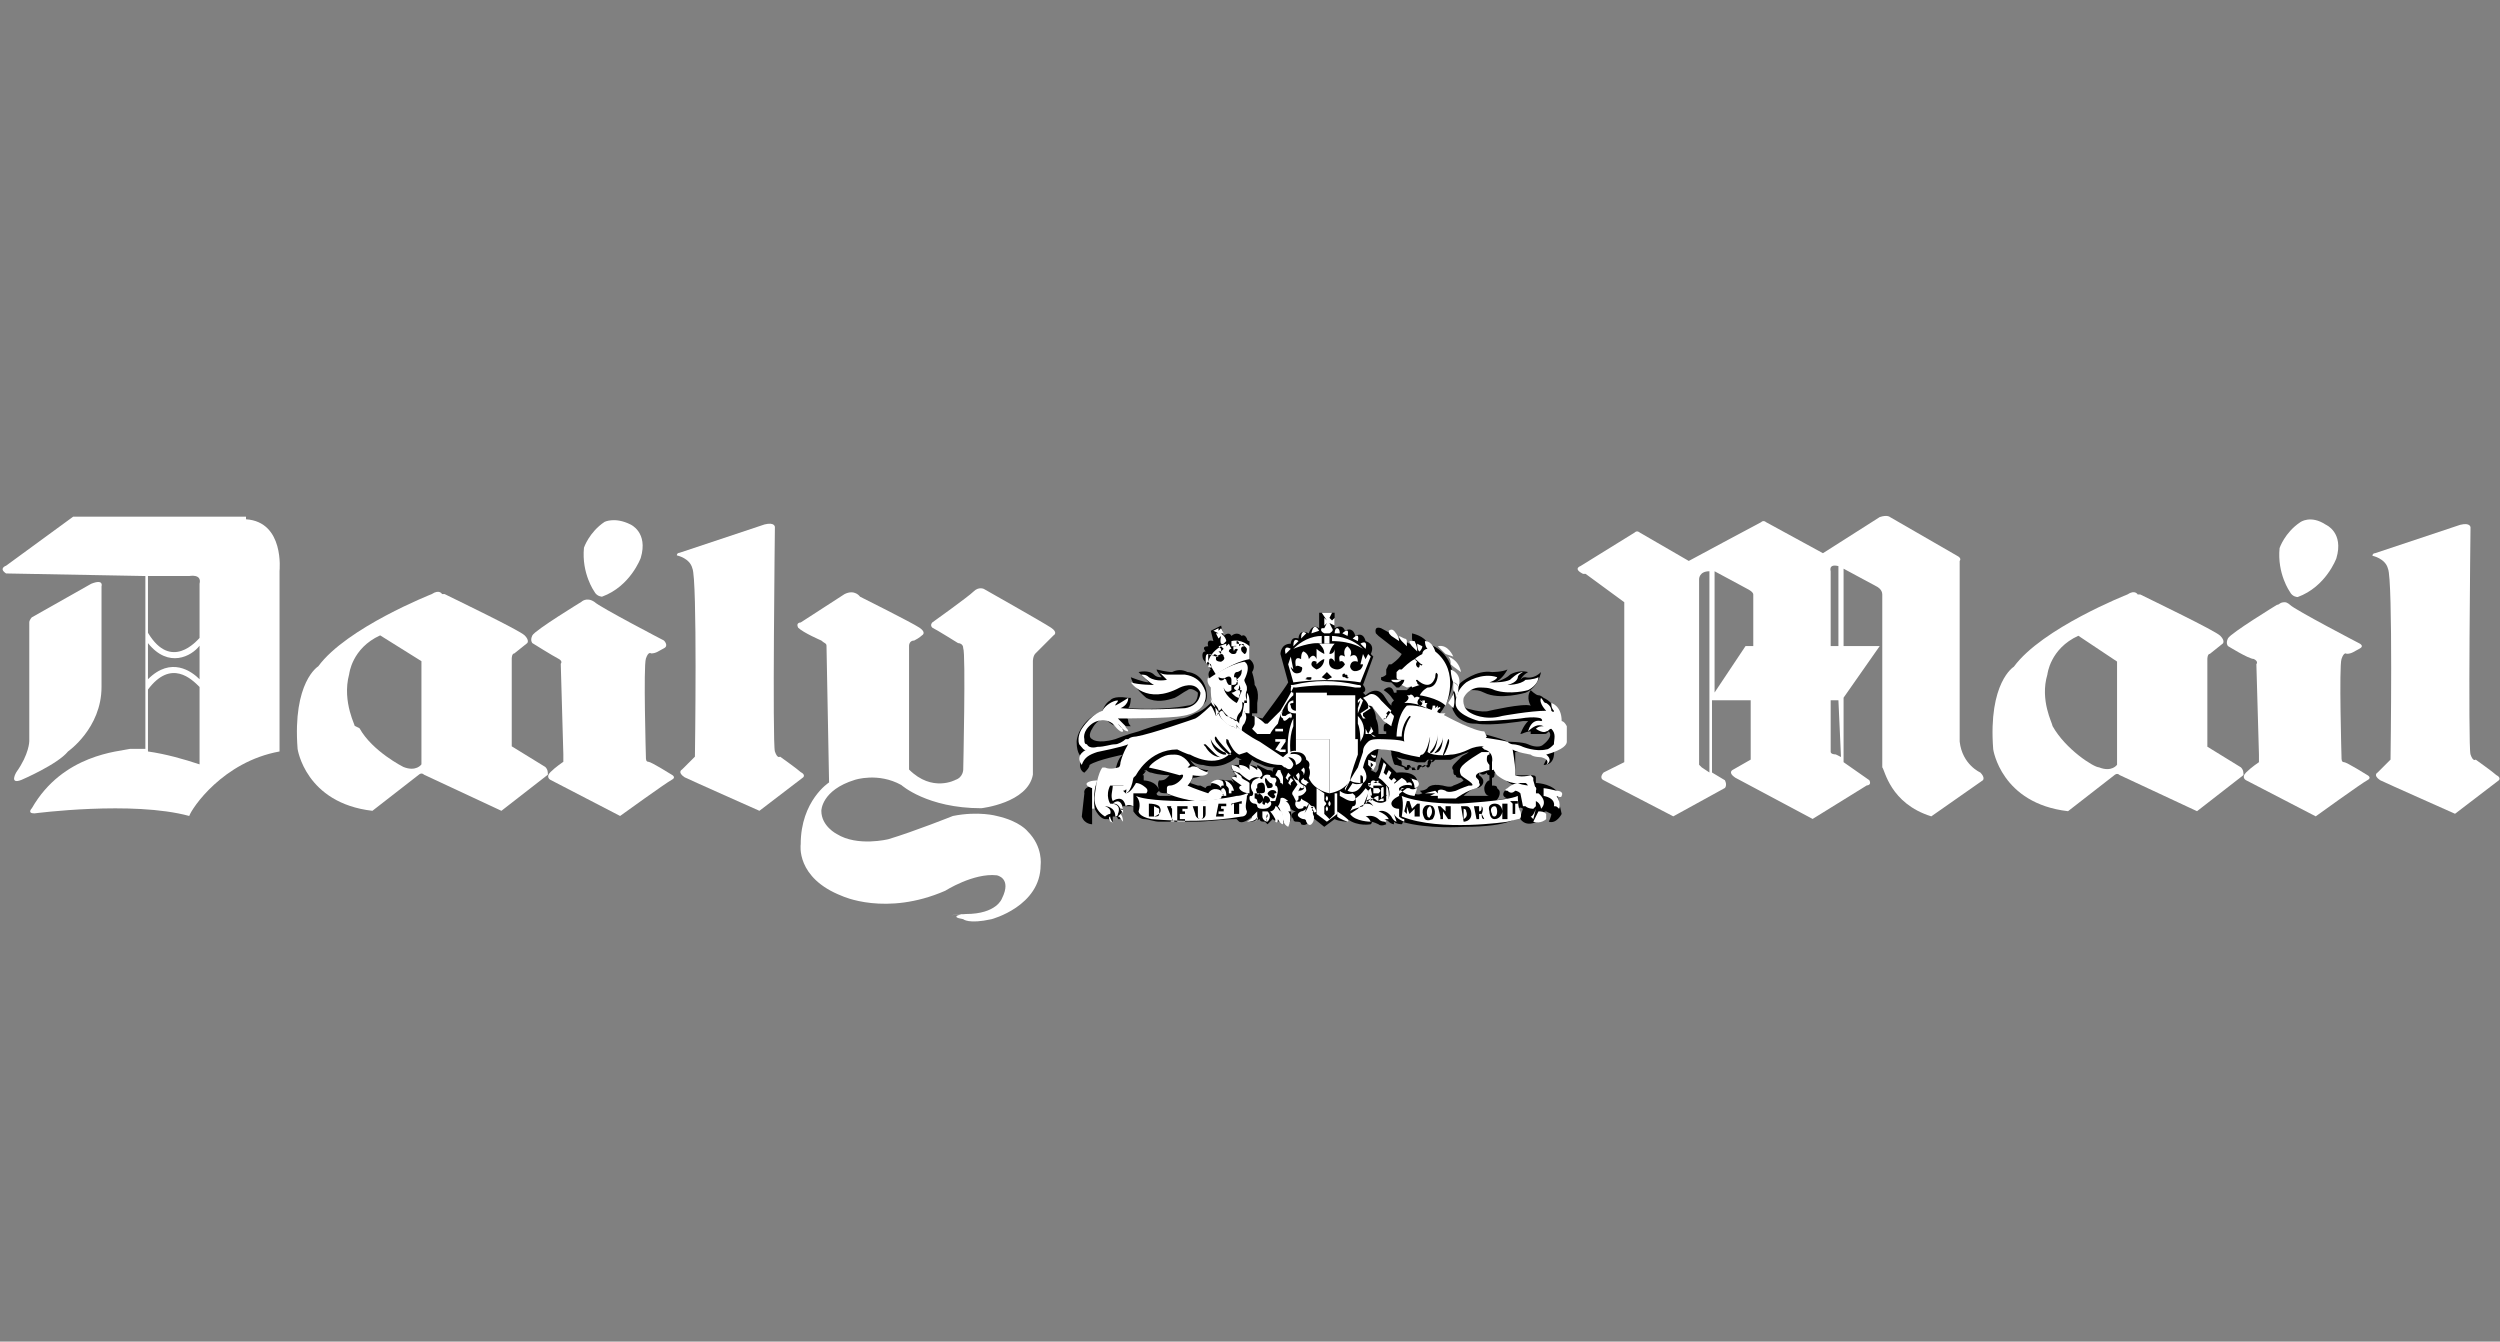 <?xml version="1.0" encoding="utf-8"?>
<!-- Generator: Adobe Illustrator 24.1.2, SVG Export Plug-In . SVG Version: 6.00 Build 0)  -->
<svg version="1.1" id="Layer_1" xmlns="http://www.w3.org/2000/svg" xmlns:xlink="http://www.w3.org/1999/xlink" x="0px" y="0px"
	 viewBox="0 0 96.9 52" style="enable-background:new 0 0 96.9 52;" xml:space="preserve">
<rect x="0" y="0" width="96.9" height="52" fill="#808080" stroke="none"/>
<style type="text/css">
	.st0{fill:#FFFFFF;}
	.st1{fill-rule:evenodd;clip-rule:evenodd;fill:#FFFFFF;}
	.st2{fill:#FFFFFF;fill-opacity:0.5;}
</style>
<g id="Archive">
	<g id="Artboard" transform="translate(-559, -832)">
		<g id="news" transform="translate(559, 832)">
			<g id="daily-mail" transform="translate(256, 0)">
				<g transform="translate(16, 20)">
					<g id="Group-40" transform="translate(41.73, 3.649)">
						<path id="Shape_23_" d="M-256.1,6.3L-256.1,6.3c0,0.1,0.1,0.1,0.1,0.1l0,0v0.2c-0.1,0-0.2,0.2-0.2,0.3c0,0.2,0.1,0.3,0.2,0.3
							l0,0l-0.2,0c-0.2,0-0.4,0-0.6,0l-0.2,0c0,0,0.3-0.3,0.5-0.3c0,0,0.1,0,0.2-0.1c0,0,0.2-0.2-0.1-0.4c0,0,0-0.1,0-0.1
							C-256.3,6.4-256.2,6.4-256.1,6.3L-256.1,6.3z M-255.6,6.3c0.1,0.2,0.3,0.4,0.6,0.5c0,0-0.3,0.1-0.4,0.2c0,0-0.2,0.2,0.1,0.3
							c0,0-0.2,0-0.5,0.1c0.1,0,0.2-0.2,0.2-0.3c0-0.1,0-0.1-0.1-0.2c0-0.1-0.1-0.1-0.2-0.1l0,0V6.5c0.1,0,0.1-0.1,0.1-0.2
							c0,0,0,0,0,0l0,0v0H-255.6z M-259.6,6C-259.6,6-259.6,6-259.6,6l0.3,0.1c0,0.1,0.1,0.1,0.1,0.1c0,0,0.1,0,0.1-0.1l0.2,0
							c0,0.1,0.1,0.1,0.1,0.1c0.1,0,0.1-0.1,0.1-0.1l0.2-0.1c0,0,0.1,0.1,0.1,0.1c0.1,0,0.1-0.1,0.1-0.1l0.1-0.2c0.2,0,0.5,0,0.7,0
							c0.2-0.1,0.4-0.2,0.7-0.3c-0.1,0.1-0.2,0.1-0.3,0.2c-0.1,0.1-0.1,0.1-0.2,0.2c-0.1,0.1-0.2,0.2-0.1,0.3c0,0.1,0,0.2,0.1,0.2
							c0,0.1,0.1,0.1,0.2,0.1l0.1,0.1c-0.1,0.1-0.4,0.2-0.4,0.2c-0.1,0.1-0.4,0-0.4,0c-0.5-0.1-0.6,0.1-0.6,0.1
							c-0.1,0.1-0.3,0.1-0.3,0.1l0.1,0.1c-0.2,0.1-0.3,0-0.3,0c0-0.2,0.1-0.5,0.1-0.5c-0.1-0.4-0.8-0.3-0.8-0.3l-0.2-0.2l0,0
							l-0.4-0.4c0,0.1-0.1,0.3-0.1,0.4c0,0.1-0.1,0.2-0.1,0.2l-0.2-0.1c0,0,0.1-0.1,0.1-0.1c0.1-0.3,0.2-0.5,0.2-0.8
							c0.1,0,0.1,0,0.2,0c0,0,0.1,0,0.1,0c0,0,0.1,0,0.1,0l0.1,0.2c0,0,0,0.1,0,0.1C-259.7,6-259.7,6-259.6,6L-259.6,6z M-258.1,5.8
							l-0.1,0.1c0,0-0.1-0.1-0.1-0.1c-0.1,0-0.1,0.1-0.1,0.2c0,0,0,0,0,0l-0.2,0.1c0-0.1-0.1-0.1-0.1-0.1c-0.1,0-0.1,0.1-0.1,0.2
							l-0.2,0c0,0,0,0,0,0c0-0.1-0.1-0.2-0.1-0.2c-0.1,0-0.1,0-0.1,0.1l-0.2-0.1c0,0,0,0,0-0.1c0-0.1-0.1-0.1-0.1-0.1c0,0,0,0,0,0
							l-0.1-0.1l0,0c0.3,0.1,0.5,0.1,0.8,0.2h0.3l0.1-0.1C-258.4,5.8-258.3,5.8-258.1,5.8L-258.1,5.8z M-259.7,3.5
							C-259.7,3.5-259.7,3.6-259.7,3.5L-259.7,3.5C-259.7,3.6-259.7,3.6-259.7,3.5c-0.1,0.1-0.1,0.1-0.1,0.2l0,0l-0.1-0.1l0,0
							l-0.2-0.3c-0.3-0.4-0.7,0-0.7,0l-0.1-0.1c0.2-0.1,0-0.3,0-0.3l0.4-1.1l-0.1-0.1c0.2-0.4-0.2-0.5-0.2-0.5
							c-0.1-0.4-0.4-0.2-0.4-0.2c-0.1-0.4-0.4-0.2-0.4-0.2c-0.1-0.3-0.4-0.1-0.4-0.1l0-0.6l-0.3,0l-0.3,0l0,0.6
							c-0.3-0.2-0.4,0.2-0.4,0.2c-0.4-0.2-0.4,0.2-0.4,0.2c-0.3-0.1-0.3,0.2-0.3,0.2c-0.4,0-0.4,0.4-0.4,0.4l0.3,1.1
							c-0.1,0.2-1,1.4-1,1.4l-0.4-0.1l0-0.1c0,0,0.1,0,0.2,0c0-0.1,0-0.4,0-0.4c0.1-0.5-0.1-0.7-0.1-0.7c0-0.2-0.1-0.5-0.1-0.5
							c0.2-0.3-0.1-0.5-0.1-0.5l0-0.1l0-0.6c-0.1,0-0.1-0.1-0.1-0.1c-0.1-0.2-0.2-0.1-0.2-0.1C-265.8,0.8-266,1-266,1
							c-0.1-0.2-0.3,0-0.3,0l-0.1-0.4l-0.4,0.2l0.1,0.4c-0.3-0.1-0.2,0.2-0.2,0.2c-0.3,0-0.1,0.2-0.1,0.2c-0.2,0-0.1,0.3-0.1,0.3
							l0.3,0.4c-0.2,0.2,0,0.4,0,0.4c0.1,0.1,0.1,0.1,0.1,0.1c-0.1,0.4,0,0.7,0,0.7c-0.2,0.2-0.4,0.4-0.7,0.5
							c-0.2,0.1-0.4,0.2-0.6,0.2c-0.5,0.1-1.6,0.5-1.6,0.5c-0.4,0.1-0.9,0.3-0.9,0.3c-0.7,0.2-0.9,0-0.9,0c-0.2-0.1,0-0.4,0-0.4
							c0.1-0.2,0.3-0.4,0.5-0.4c0.1,0.1,0.2,0.2,0.4,0.3c0.2,0.2,0.4,0.1,0.4,0.1l0-0.1c0.1,0,0.1,0,0.2,0c0,0-0.1-0.1-0.1-0.2
							c0-0.1-0.1-0.2-0.1-0.2l1.9-0.1c0.1,0,0.1,0,0.2,0c0.6-0.1,0.8-0.3,0.8-0.3C-266.8,3.6-267,3-267,3c-0.2-0.6-0.7-0.6-0.7-0.6
							c-0.2-0.1-0.4-0.1-0.6,0c-0.2,0-0.6-0.1-0.6-0.1c0,0.1,0.2,0.3,0.2,0.3c-0.1,0-0.2,0-0.3-0.1c-0.2-0.2-0.6-0.1-0.6-0.1
							c0.1,0.1,0.4,0.4,0.4,0.4c-0.2,0-0.7-0.2-0.7-0.2c0.1,0.4,0.6,0.8,0.6,0.8c0.4,0.2,0.8,0.1,1.1,0c0.2-0.1,0.3-0.2,0.5-0.3
							c0.1-0.1,0.3,0,0.4,0.1c0,0,0,0,0,0c0,0.5-0.4,0.5-0.4,0.5c-1,0.2-2.3,0.1-2.3,0.1c0.1-0.1,0.1-0.4,0.1-0.4l-0.1,0
							c-0.6-0.1-0.7,0.1-0.7,0.1c-0.2,0.1-0.3,0.4-0.3,0.4c-0.2,0.1-0.4,0.2-0.6,0.4c-0.4,0.4-0.4,0.8-0.4,0.8
							c0,0.5,0.2,0.6,0.2,0.6c-0.2,0.5,0.1,0.6,0.1,0.6c0.1-0.1,0.2-0.2,0.2-0.3c0.3-0.2,1.3-0.4,1.3-0.4c-0.2,0.1-0.3,0.6-0.3,0.6
							c-0.2,0.1-0.4,0-0.4,0c-0.1,0-0.1,0.1-0.1,0.1l-0.1,0.2l-0.1,0.3c-0.6,0-0.5,0.3-0.5,0.3l-0.1,0.9c0.1,0.3,0.4,0.3,0.4,0.3
							V7.7h0.1c0.2,0.4,0.4,0.4,0.4,0.4h0.1c0.1,0,0.1,0.1,0.1,0.1l0.1,0l0-0.2l0.1,0c0.1,0,0.1,0.1,0.1,0.1h0.1c0-0.1,0-0.1,0-0.2
							c0.1-0.1,0.1-0.3,0.1-0.3c0.1,0,0.3,0,0.4,0l0,0.2c0.2,0.3,0.4,0.3,0.4,0.3c0.2,0,0.4,0.1,0.6,0.1c0.4,0,0.9,0,1.4,0
							c0.5,0,1.1-0.1,1.6-0.1c0.1,0.1,0.1,0.1,0.1,0.1c0.2,0.1,0.5-0.2,0.5-0.2l-0.1,0.2c0.2,0,0.4-0.1,0.4-0.1
							c0,0.1,0.1,0.1,0.2,0.1l0,0l0.1,0.1c0.1-0.1,0.2-0.2,0.2-0.2c0.1,0.1,0.3,0.1,0.3,0.1l0.1,0.1l0-0.1c0.1,0,0.2,0.1,0.2,0.1
							c0.2-0.2,0.1-0.5,0.1-0.5l0,0.1l0-0.2c0.1,0.1,0.2,0.1,0.2,0.1c-0.3,0.1-0.1,0.3-0.1,0.3c0,0.1,0.1,0.1,0.1,0.1
							c0.1,0,0.2,0,0.2,0.1c0.2,0.1,0.3-0.1,0.3-0.1l0-0.2c0-0.1,0-0.2,0-0.2l0,0.2l0.1,0l0.5,0.4l0.4-0.3c0.2,0.1,0.5,0.1,0.5,0.1
							c0.1,0,0-0.1,0-0.1c0.4,0.3,0.9,0.2,0.9,0.2c0.1-0.1,0-0.1,0-0.1c0.1,0,0.3,0.1,0.3,0.1c0.1,0.1,0.3,0,0.3,0
							c0,0,0-0.1-0.1-0.1c0.1,0,0-0.1,0-0.1c0.1,0,0.2,0.1,0.2,0.1c0.1,0.1,0.2,0.1,0.2,0.1l0-0.1c0.1,0.1,0.3,0.1,0.3,0.1
							c0.1-0.1,0-0.1,0-0.1c1,0.3,2.4,0.2,2.4,0.2c1.9,0,2.1-0.4,2.1-0.4c0,0,0-0.1,0-0.2V7.7c0.1-0.1,0.2,0,0.2,0l-0.1,0.3l0,0.1
							c0.3,0.4,0.8,0,0.8,0V7.9c0.1,0,0.1-0.1,0.2-0.1l0.2,0.1c0,0.1-0.1,0.3-0.1,0.3c0.3,0.1,0.5-0.3,0.5-0.3l-0.2-0.9
							c-0.3-0.3-0.8-0.3-0.8-0.3l0-0.2c0-0.1-0.1-0.1-0.2-0.1l-0.1,0l-0.1,0c-0.1,0-0.4,0-0.4,0v0l0-0.3V5.6l0-0.1l0.3,0
							c0.2,0.1,0.7,0.1,0.7,0.1c0.1,0,0.2,0.1,0.2,0.2l-0.1,0.2c0.5,0,0.4-0.6,0.4-0.6c0.3-0.3,0.2-1,0.2-1c0-0.2-0.1-0.3-0.1-0.3
							l0,0c0-0.5-0.5-0.7-0.5-0.7c0,0-0.1-0.1-0.2-0.1c-0.1,0-0.3-0.2-0.3-0.2c-0.2,0.3,0,0.6,0,0.6c-0.3-0.1-1.6,0.2-1.6,0.2
							c-0.3,0.1-0.9-0.1-0.9-0.1c-0.3-0.2-0.3-0.4-0.3-0.4c0.1-0.4,0.4-0.3,0.4-0.3h0.1c0.2,0,0.3,0,0.5,0.1c0.6,0.3,1.6,0,1.6,0
							c0.5-0.2,0.6-0.8,0.6-0.8c-0.3,0.3-0.6,0.2-0.6,0.2c-0.1,0-0.1,0-0.2,0.1c0.1-0.2,0.3-0.3,0.3-0.3c-0.4-0.1-0.7,0.1-0.7,0.1
							c-0.2,0.2-0.6,0.3-0.6,0.3c0.3-0.1,0.5-0.5,0.5-0.5c-0.2,0.1-0.6,0.1-0.6,0.1c-0.6-0.1-1.2,0.4-1.2,0.4
							c-0.6,0.5-0.3,1.1-0.3,1.1c0.1,0.2,0.2,0.3,0.4,0.4c0.2,0.1,0.3,0.1,0.5,0.1c0.6,0.1,1.8-0.1,1.8-0.1c0.1,0,0.2,0,0.2,0
							c-0.2,0.2-0.3,0.5-0.3,0.5c0.1,0,0.2-0.1,0.4-0.1l0,0.1c0.2,0,0.3,0,0.5,0c0.1,0,0.1,0,0.2-0.1c0.2,0.2-0.2,0.5-0.2,0.5
							c-0.2,0.2-0.6,0-0.6,0c-0.2-0.1-0.8-0.1-0.8-0.1c-0.1-0.1-1.3-0.4-1.3-0.4c0-0.1-0.1-0.1-0.2-0.1l-0.1,0
							c-0.1-0.3-0.4-0.1-0.4-0.1c-0.2,0-0.5-0.2-0.6-0.3c0,0-0.1,0-0.1-0.1c0.6-0.7,0.6-1.5,0.6-1.5c-0.1-1.1-1-1.3-1-1.3
							c-0.1-0.3-0.6-0.4-0.6-0.4l0,0.1l0,0.1c0,0.1,0.1,0.2,0.1,0.2l-0.2,0l-1.1-0.6c-0.3-0.1-0.2,0.2-0.2,0.2l0.1,0.1l0.9,0.7
							c-0.1,0.2-0.4,0.4-0.4,0.4l-0.1,0l-0.1,0.2l0,0.2c-0.1,0.1-0.2,0.1-0.2,0.1l0,0.1c0.1,0.1,0.4,0.1,0.4,0.1l0.2,0.2
							c0,0,0.1,0,0.1,0l0.2-0.2l0.3-0.1c0.1,0,0.1,0,0.2,0.1c-0.2,0.1-0.4,0.3-0.4,0.3c-0.1,0-0.4,0-0.4,0l0,0.1l0,0l-0.1,0
							c-0.1-0.4-0.4-0.1-0.4-0.1C-259.8,3.3-259.8,3.4-259.7,3.5L-259.7,3.5z M-265.8,5.7l0.2,0.1h-0.1V6c-0.1,0-0.2,0-0.3,0
							c0,0.1,0,0.2,0.1,0.3c0,0,0.1,0.1,0.1,0.1c-0.1,0-0.2,0.1-0.2,0.1l0,0l0.1,0.2c0,0-0.1-0.1-0.1-0.1c-0.1,0-0.1,0-0.2,0
							c-0.4-0.1-0.6,0.1-0.6,0.2l0,0c-0.2,0-0.2,0.1-0.2,0.1l0,0l-0.2-0.1l-0.1,0l-0.3-0.1l0.1-0.2c0.2,0,0.4-0.1,0.5-0.2l0,0
							c0,0,0.1-0.1,0.1-0.1c-0.5,0-0.7-0.4-0.7-0.4c0.1,0.1,0.3,0.2,0.5,0.2C-266.4,6.2-265.9,5.8-265.8,5.7L-265.8,5.7z
							 M-269.3,6.2c0,0,0.1,0.1,0.2,0.1l0,0c0.3,0.1,0.7,0.1,0.7,0.1c0,0-0.1,0.1-0.1,0.1c-0.1,0.1-0.2,0.1-0.3,0.1
							c-0.1,0.1,0,0.4,0,0.4c0,0.1,0.2,0.1,0.3,0.1c0.1,0.1,0.3,0.1,0.3,0.1c-0.2,0-0.3,0-0.5,0c-0.1,0-0.2,0-0.2-0.1l0.1-0.1
							c-0.1-0.4-0.6-0.4-0.6-0.4l0-0.2C-269.5,6.4-269.4,6.4-269.3,6.2C-269.4,6.3-269.4,6.2-269.3,6.2z M-265.2,5.8
							c0.1,0.1,0.2,0.1,0.4,0.2c0.2,0.1,0.4,0.1,0.5,0.1c0,0-0.1,0-0.1,0.1c0,0,0,0.1,0,0.1c0-0.1-0.1-0.1-0.2-0.1l0,0
							C-264.8,6.1-265,6-265,6l0,0v0.1c-0.1-0.1-0.4-0.1-0.4-0.1l0,0v0l0.1,0L-265.2,5.8z M-260.6,3.7c0,0,0.1,0,0.2,0.1l0,0
							c0,0.1,0.1,0.1,0.1,0.2c0.1,0.1,0.1,0.1,0.2,0.2c0,0,0.1,0.1,0.1,0.1l0,0l0,0.1c0,0,0,0,0,0c-0.1,0-0.1,0.1-0.1,0.2
							c0,0.1,0,0.1,0.1,0.1l0,0l0,0.1l-0.1,0l-0.2,0c0-0.2,0-0.4-0.1-0.6C-260.4,4-260.5,3.8-260.6,3.7z"/>
						<path id="Path_33_" d="M-264.6,5.2l0.2,0.2c0-0.2,0-0.6,0-0.6c-0.2,0.1-0.2,0.3-0.2,0.3l-0.2,0L-264.6,5.2L-264.6,5.2z"/>
						<path id="Path_34_" class="st1" d="M-266.7,0.8l0.2-0.1v0.1l0.1-0.1l0.1,0.2l-0.1,0l0.1,0.1c0.1,0.1,0.1,0.2,0.1,0.2l-0.1,0.1
							c-0.2,0.1-0.1-0.3-0.1-0.3l-0.1,0.1l-0.1-0.2h0.1L-266.7,0.8L-266.7,0.8z"/>
						<path id="Shape_24_" class="st1" d="M-266.9,1.7c0.2,0,0.2,0.1,0.2,0.1c0-0.2,0.2,0,0.2,0c-0.1,0-0.1,0-0.1,0.1
							c0,0.1,0.2,0.1,0.2,0.1c0.2-0.1,0.1-0.2,0.1-0.2c0-0.1-0.1-0.1-0.1-0.1l-0.1-0.1l0.1,0V1.5l-0.1-0.1l0.3-0.1l0,0.1l0,0
							l0.1-0.1l0.1,0.2c-0.1,0-0.1,0.1-0.1,0.1c0.1,0.1,0.1,0.1,0.2,0.1c0,0,0.1,0,0.1-0.1c0.1-0.1,0-0.1,0-0.1
							c-0.1,0-0.1,0.1-0.1,0.1c-0.1-0.3,0.1-0.2,0.1-0.2c0-0.1,0-0.2,0-0.2c0.1,0,0.1,0.1,0.1,0.2c0.2-0.2,0.2,0,0.2,0
							c-0.2,0-0.1,0.2-0.1,0.2c0.1,0.1,0.1,0.1,0.1,0.1c0.1,0,0.1-0.2,0.1-0.2c-0.1-0.2-0.4-0.2-0.4-0.2l0,0.1l-0.2,0l0-0.1l0,0V1.2
							c0.4-0.1,0.7,0.2,0.7,0.2l0,0.5c-0.6,0.1-1.3,0.6-1.3,0.6l-0.3-0.5c0.1-0.4,0.5-0.6,0.5-0.6l0.1,0.1l-0.1,0.1l0,0.1l-0.2,0.1
							L-266.9,1.7c-0.1,0-0.1,0.1-0.1,0.3l0.1,0.2c0.2,0.1,0.1-0.1,0.1-0.1c-0.1-0.1-0.1,0.1-0.1,0.1c-0.1-0.2,0-0.2,0-0.2
							C-266.9,1.8-266.9,1.7-266.9,1.7L-266.9,1.7z M-271.2,6.6c-0.2,0.5-0.1,1.1-0.1,1.1h-0.1V6.9c-0.3-0.1-0.2-0.2-0.2-0.2
							C-271.5,6.6-271.2,6.6-271.2,6.6z M-270.7,8c0,0.1,0.1,0.2,0.1,0.3c0-0.1-0.1-0.1-0.1-0.1C-270.8,8-270.7,8-270.7,8L-270.7,8z
							 M-270.4,8c0,0,0.1-0.1,0.1-0.1c0.1,0.1,0.1,0.3,0.1,0.3C-270.3,8.1-270.3,8-270.4,8L-270.4,8z M-270.6,7.5
							c0.1,0,0.2,0,0.3,0.2c0.1,0.1,0.1,0,0.1,0C-270.3,7.2-270.6,7.5-270.6,7.5L-270.6,7.5z M-270.3,7.7c0,0,0.1,0,0.1,0
							c0,0.1,0,0.2,0,0.2C-270.2,7.8-270.3,7.8-270.3,7.7L-270.3,7.7L-270.3,7.7z"/>
						<path id="Shape_25_" class="st1" d="M-270.1,7.6c-0.1-0.5-0.5-0.2-0.5-0.2c-0.1-0.2,0-0.4,0-0.6c0.2,0,0.3,0,0.5,0
							c0.1,0,0,0,0,0c0.1,0.2-0.1,0.2-0.1,0.2c0.1,0.1,0.1,0.1,0.1,0.1c0.2,0,0.4-0.4,0.4-0.4c0.2,0,0.4,0.2,0.4,0.2
							c0.1,0.1,0,0.2,0,0.2c-0.2,0-0.5,0-0.5,0c0,0,0,0.1,0,0.1c0,0.1,0,0.4,0,0.4C-269.8,7.6-270,7.5-270.1,7.6z M-269.2,6.1
							c0.1-0.2,0.5-0.4,0.5-0.4c0.2-0.1,0.3-0.1,0.5-0.1c0.4,0,0.6,0.4,0.6,0.4l-0.1,0.1l0.1,0c0.1-0.1,0.3,0,0.3,0
							c0.1,0.1,0.4,0.2,0.4,0.2c-0.1,0.2-0.6,0.1-0.6,0.1c0,0.2-0.2,0.4-0.2,0.4c0.2,0.1,0.8,0.3,0.8,0.3c0.2-0.3,0.5-0.1,0.5-0.1
							c0,0,0.1,0.1,0.1,0.1c-0.1,0.1-0.1,0.2-0.1,0.2c-0.3,0.1-1,0.1-1,0.1c-0.7-0.1-1.1-0.3-1.1-0.3c0,0,0,0,0,0c0,0,0,0,0-0.1
							l0-0.1c0-0.1,0.1-0.1,0.1-0.1c0.3,0,0.5-0.3,0.5-0.3c0.1-0.2-0.1-0.1-0.1-0.1C-268.7,6.2-269.2,6.1-269.2,6.1L-269.2,6.1z"/>
						<path id="Shape_26_" class="st1" d="M-266.8,6.7c0.2-0.2,0.4-0.1,0.4-0.1c0.1,0,0.1,0.2,0.1,0.2c-0.1,0-0.1,0-0.1,0.1
							C-266.5,6.7-266.8,6.7-266.8,6.7L-266.8,6.7z M-266.5,7.2c0-0.1,0-0.1,0.1-0.1c0,0,0.1,0.1,0.1,0.1
							C-266.4,7.2-266.4,7.2-266.5,7.2L-266.5,7.2z M-266.4,7c0.1,0.1,0.1,0.2,0.1,0.2l0.1,0c0-0.1,0-0.2-0.1-0.3
							C-266.3,6.9-266.4,6.9-266.4,7L-266.4,7z M-266.3,6.6c0.1,0,0.1,0.2,0.1,0.2c0.1,0.1,0.1,0.1,0.1,0.2c0.1,0,0.1,0,0.2,0
							C-266,6.6-266.3,6.6-266.3,6.6L-266.3,6.6z M-266.1,7l0,0.1l0.1,0c0,0,0-0.1,0-0.1C-266,7-266,7-266.1,7L-266.1,7z
							 M-265.1,4.1c0,0.1,0,0.3,0,0.3c0,0.1-0.1,0.2-0.1,0.2l0.2,0.2l0.5,0c0.1-0.2,0.3-0.4,0.3-0.4c0.2-0.8,0.6-1.1,0.6-1.1V3.2
							c-0.1,0-0.1-0.1-0.1-0.1c0-0.1,0-0.2,0.1-0.2c0.1,0.1,0.1,0,0.1,0c0,0,0,0-0.1,0l0,0.1l-0.1,0.2c-0.1,0.2-0.4,0.7-0.4,0.7
							c-0.1,0.1-0.5,0.5-0.5,0.5l-0.1,0C-264.9,4.2-265.1,4.1-265.1,4.1L-265.1,4.1z M-264.3,6.4l0.1-0.2l0.1,0
							c0,0.1,0.1,0.2,0.1,0.3l0,0.3c0-0.1-0.1-0.1-0.1-0.1C-264.1,6.5-264.3,6.4-264.3,6.4L-264.3,6.4z M-264.9,7.7L-264.9,7.7
							l-0.3,0.3c0,0.1-0.2,0.2-0.2,0.2c0.4,0,0.4-0.2,0.4-0.2c0,0.1,0,0.1-0.1,0.2C-264.9,8.1-265,8-265,8c0-0.1,0-0.1,0-0.1
							c0,0,0-0.1,0-0.1C-264.9,7.7-264.9,7.7-264.9,7.7L-264.9,7.7z M-264.8,7.8c0.1,0,0.2,0,0.2,0c0.2,0.2,0,0.4,0,0.4
							c-0.1-0.1,0-0.2,0-0.2c0-0.1,0-0.1,0-0.1c-0.1,0.1,0,0.3,0,0.3c-0.1,0-0.2-0.1-0.2-0.2C-264.8,7.9-264.8,7.8-264.8,7.8
							L-264.8,7.8z M-263.3,6.2l0.1-0.1c0.1,0.1,0,0.3,0,0.3C-263.2,6.3-263.2,6.3-263.3,6.2L-263.3,6.2z M-263.5,6.4
							c0,0,0.1-0.1,0.1-0.1c0.1,0.1,0,0.3,0,0.3c-0.1,0,0,0,0,0L-263.5,6.4z"/>
						<path id="Shape_27_" class="st1" d="M-263.5,5v0.5c0.4,0,0.4,0.3,0.4,0.3c0.2,0.1,0.1,0.3,0.1,0.3c0.1,0.2,0,0.4,0,0.4
							c0.2,0.5,0.8,0.6,0.8,0.6l0-2.1L-263.5,5z M-263.6,4.2l0,0.3c-0.2,0.5-0.1,1.1-0.1,1.1c0,0-0.1,0-0.1,0.1
							C-263.9,4.7-263.6,4.2-263.6,4.2L-263.6,4.2z M-262.7,6.9l0,1l0.4,0.3l0.4-0.3V7.1l-0.1,0v0.8l-0.2,0.2l-0.2-0.2V7.1
							L-262.7,6.9z"/>
						<path id="Shape_28_" class="st1" d="M-262.3,7.4C-262.3,7.4-262.2,7.4-262.3,7.4c0.1-0.1,0-0.2,0-0.2
							C-262.3,7.2-262.4,7.3-262.3,7.4C-262.4,7.4-262.3,7.4-262.3,7.4z M-262.2,7.6C-262.2,7.6-262.1,7.6-262.2,7.6
							c0.1-0.1,0-0.2,0-0.2C-262.2,7.4-262.3,7.5-262.2,7.6C-262.3,7.6-262.2,7.6-262.2,7.6L-262.2,7.6z M-262.3,7.8
							C-262.3,7.8-262.2,7.7-262.3,7.8c0.1-0.1,0-0.2,0-0.2C-262.3,7.6-262.4,7.7-262.3,7.8C-262.4,7.7-262.3,7.8-262.3,7.8
							L-262.3,7.8z M-262.4,7.6C-262.4,7.6-262.3,7.6-262.4,7.6c0.1-0.1,0.1-0.1,0-0.2c0,0-0.1,0-0.1,0
							C-262.5,7.5-262.5,7.5-262.4,7.6C-262.5,7.6-262.4,7.6-262.4,7.6L-262.4,7.6z M-263.6,6.5c0-0.1,0-0.1,0-0.1
							c0,0.1,0.1,0.2,0.2,0.2v0c0,0.1,0.2,0.2,0.2,0.2c0,0,0,0,0,0.1c0,0,0,0-0.1,0C-263.4,6.8-263.5,6.7-263.6,6.5L-263.6,6.5z
							 M-263.3,6.6c0,0,0.1-0.1,0.1-0.1c0,0.1,0.1,0.1,0.1,0.1l0,0l0.1,0.1c-0.1,0-0.1,0.1-0.1,0.1C-263.3,6.7-263.3,6.7-263.3,6.6
							L-263.3,6.6z M-263.8,6.7l0.1,0.1c0,0,0-0.1,0-0.1l0.1-0.1l-0.1-0.1L-263.8,6.7C-263.8,6.7-263.8,6.7-263.8,6.7L-263.8,6.7z
							 M-263.9,6.5l0.1,0.1c0-0.1,0-0.1,0-0.1l0.1-0.1l-0.1-0.1L-263.9,6.5z M-264.3,5v0.1l0,0l0.2,0l-0.2,0.3l0.2,0.1h0.2V5.4h-0.2
							l0.2-0.3V5l0,0L-264.3,5L-264.3,5L-264.3,5z M-264.3,4.6l0,0.1l0,0l0.3,0l0,0.1l0-0.2h-0.1L-264.3,4.6L-264.3,4.6L-264.3,4.6z
							 M-264,3.9L-264,3.9L-264,3.9c-0.1,0.2,0,0.2,0,0.2c0.1,0,0.1,0,0.1,0c0.1-0.1,0.2-0.1,0.2-0.1c0.1,0.1,0,0.2,0,0.2l0,0.1l0,0
							l-0.1,0l0.1,0c0,0,0-0.1,0-0.1c0-0.1-0.1,0-0.1,0c-0.2,0.2-0.2,0-0.2,0C-264.2,4.1-264,3.9-264,3.9L-264,3.9z M-263.6,3.5v0.1
							c-0.2,0-0.1,0.1-0.1,0.1c0,0.2,0.2,0.2,0.2,0.2v0.1c-0.1,0-0.2,0-0.3-0.1C-263.9,3.5-263.6,3.5-263.6,3.5L-263.6,3.5z
							 M-263.5,5h1.2V3.2l-1.2,0L-263.5,5z M-263.6,1.5c0.3-0.3,0.7-0.5,1.1-0.5v0.3C-262.9,1.2-263.6,1.5-263.6,1.5L-263.6,1.5z
							 M-262.1,1v0.2c0.8,0,1.2,0.3,1.2,0.3C-261.4,1-262.1,1-262.1,1L-262.1,1z M-262.4,1v0.3h0.2V1H-262.4z M-263.9,1.7
							c-0.1-0.4,0.2-0.2,0.2-0.2L-263.9,1.7z M-263.6,1.4c0-0.4,0.2-0.2,0.2-0.2L-263.6,1.4z M-263.3,1.1c0-0.4,0.2-0.2,0.2-0.2
							L-263.3,1.1z M-262.9,0.9c0.1-0.5,0.3-0.1,0.3-0.1L-262.9,0.9z M-262.5,0.7h0.4c0.1,0.1-0.1,0.2-0.1,0.2c-0.1,0-0.2,0-0.2,0
							C-262.6,0.8-262.5,0.7-262.5,0.7L-262.5,0.7z M-262.5,0.1h0.4l-0.1,0.2l0.1,0.1l0.1-0.1l0,0.3l-0.2-0.1l0.1,0.2l-0.3,0
							l0.1-0.2l0,0l-0.1,0.1l0-0.3l0.1,0.1l0,0L-262.5,0.1L-262.5,0.1z M-261,1.3l0.2,0.2C-260.7,1.1-261,1.3-261,1.3L-261,1.3z
							 M-261.1,1.2l-0.2-0.1C-261,0.8-261.1,1.2-261.1,1.2L-261.1,1.2z M-261.7,0.9l0.2,0.1C-261.4,0.6-261.7,0.9-261.7,0.9
							L-261.7,0.9z M-261.8,0.9c0-0.2-0.1-0.2-0.1-0.2c-0.1,0-0.1,0.2-0.1,0.2L-261.8,0.9L-261.8,0.9z M-263.6,2.9
							c0.8-0.2,1.6-0.2,2.5,0c0.2,0,0.1,0.1,0.1,0.1c-0.1,0-0.2,0-0.2,0c-1-0.2-2.3,0-2.3,0c-0.2,0-0.2-0.1-0.2-0.1
							C-263.6,2.9-263.6,2.9-263.6,2.9L-263.6,2.9z M-262.3,3.2V5h1.1l0-1.7H-262.3z M-261.1,5h-1.1l0,2.1c0.6-0.1,0.8-0.5,0.8-0.5
							c0-0.2,0.3-1,0.3-1L-261.1,5L-261.1,5z M-261.8,7v0.2c0.2,0.1,0.3,0.2,0.5,0.2c0,0,0.1,0,0.1-0.1s0-0.1,0-0.1
							c0,0-0.1-0.1-0.1-0.1C-261.6,7.2-261.8,7-261.8,7L-261.8,7z M-261.4,6.6L-261.4,6.6l-0.2,0.4l0-0.1L-261.4,6.6L-261.4,6.6z
							 M-261.3,6.7l-0.2,0.3c0.4,0.2,0.6-0.3,0.6-0.3C-261.2,6.8-261.3,6.7-261.3,6.7L-261.3,6.7z M-261.1,4.1v0.3
							c0.1,0.2,0.1,0.7,0.1,0.7l0.1-0.2C-260.8,4.6-260.9,4.3-261.1,4.1L-261.1,4.1z M-261.9,7.8V8c0.1,0.1,0.4,0.2,0.4,0.2
							c0.1,0,0-0.1,0-0.1C-261.6,8-261.9,7.8-261.9,7.8z"/>
						<path id="Shape_29_" class="st1" d="M-261.4,7.8l0.1-0.2c0.2,0,0.1-0.3,0.1-0.3c0.2-0.1,0.4-0.4,0.4-0.4l0.1,0.1l0.1,0.2
							c0,0.1,0.1,0.1,0.1,0.1l-0.1,0.1V7.3l-0.2,0.2l0.1-0.4l-0.2,0.5C-261.2,7.7-261.3,7.7-261.4,7.8L-261.4,7.8z M-261.4,7.9
							c0.2,0.3,0.8,0.3,0.8,0.3c-0.1-0.2-0.2-0.2-0.2-0.2c0.3-0.1,0.5,0.1,0.5,0.1c0.1,0.1,0.2,0.1,0.3,0.1c0-0.1-0.1-0.1-0.1-0.1
							c0.1,0,0.1,0,0.2,0c-0.1-0.2-0.4-0.3-0.4-0.3c0.3-0.1,0.5,0.2,0.5,0.2c0.1,0.2,0.2,0.2,0.2,0.2l-0.1-0.3
							c0.1,0.2,0.4,0.3,0.4,0.3c0,0,0-0.1,0-0.1c-0.1,0-0.2-0.1-0.2-0.1l0-0.3c-0.3,0-0.3-0.2-0.3-0.2c0-0.1,0.1-0.2,0.3-0.3l0-0.3
							c0.2-0.2,0.5-0.1,0.5-0.1c0-0.2-0.2-0.1-0.2-0.1c0-0.1-0.2-0.2-0.2-0.2v0l-0.5,0.4c0.1,0.4-0.1,0.5-0.1,0.5
							c-0.3,0.2-0.6-0.1-0.6-0.1l-0.2,0.1c0.2,0,0.3,0.2,0.3,0.2l0,0c-0.1-0.1-0.2-0.1-0.3-0.1l-0.2,0.1l-0.1,0.1L-261.4,7.9
							L-261.4,7.9z"/>
						<path id="Shape_30_" class="st1" d="M-260.3,6.5c0.1-0.2,0.2-0.6,0.2-0.6L-260,6l-0.1,0.3l0.1,0.1l0.1-0.2l0.1,0.1l-0.1,0.2
							l0.1,0.1l0.1-0.1l0.1,0.1l-0.1,0.1l0.1,0.1l0.1-0.2l0.1,0.1l-0.2,0.2l0.1,0.1l0.2-0.1l0.1,0l-0.4,0.3
							C-260,6.8-260.1,6.6-260.3,6.5z M-258.9,6.9c0.3-0.1,0.1-0.3,0.1-0.3c-0.3-0.1-0.3-0.1-0.3-0.1c0.1,0,0.1,0.1,0.1,0.1
							C-258.9,6.7-258.9,6.9-258.9,6.9L-258.9,6.9z M-258.9,7.2l0.1-0.3c-0.2,0.1-0.3,0-0.3,0c-0.2,0-0.3,0-0.3,0
							c-0.1,0.1,0,0.1,0,0.1C-259.2,7.2-258.9,7.2-258.9,7.2L-258.9,7.2z M-258.5,7.1L-258.5,7.1l0.4,0l-0.2,0.1l0.4,0l-0.2-0.2
							L-258.5,7.1L-258.5,7.1z M-259.5,1.2c0-0.2-0.2-0.4-0.2-0.4c-0.1-0.1-0.2,0-0.2,0c0,0.1,0,0.1,0.1,0.2L-259.5,1.2z
							 M-259.2,1.4c0-0.1,0-0.2,0-0.2c0-0.1-0.1-0.1-0.1-0.1l-0.2-0.1c0,0.1,0.1,0.2,0.1,0.2L-259.2,1.4L-259.2,1.4z M-259.1,1.2
							c0,0.1,0.1,0.2,0.1,0.2l0.2,0.2c0-0.1,0-0.2-0.1-0.4L-259.1,1.2L-259.1,1.2L-259.1,1.2z M-259.6,2.7c0,0-0.1,0-0.2,0
							c0,0.1,0.2,0.1,0.2,0.1c0.1,0,0.2-0.1,0.2-0.1V2.7C-259.4,2.7-259.4,2.7-259.6,2.7L-259.6,2.7z M-259.3,3.6L-259.3,3.6
							c0.3-0.2,0.1-0.3,0.1-0.3c0.1,0,0.1,0,0.1,0c0.1-0.1,0.2,0.1,0.2,0.1c0.1-0.1,0.2,0,0.2,0c-0.2,0.2,0,0.3,0,0.3
							c0.1,0,0.1-0.1,0.1-0.1c0,0-0.1-0.1-0.1-0.1c0,0,0.1,0,0.1,0.1c0,0,0,0,0-0.1c0,0,0,0,0.1,0c0,0,0,0.1,0,0.1c0,0,0.1,0,0.1,0
							c-0.1,0.1,0,0.3,0,0.3c0.2,0.1,0.2-0.2,0.2-0.2c0,0,0.1,0,0.1,0c0,0,0,0.1,0,0.1l0.1-0.1c0,0,0,0.1,0,0.1c0.1-0.1,0.1,0,0.1,0
							c-0.2,0.1-0.1,0.3-0.1,0.3c0,0,0.1,0,0.1,0l0-0.1l0.2,0l-0.2,0.2C-258.6,3.5-259.3,3.6-259.3,3.6L-259.3,3.6z M-258.8,1.3
							l0.2,0.1c0,0.1-0.1,0.2-0.1,0.2C-258.8,1.6-258.8,1.3-258.8,1.3L-258.8,1.3z M-258,1.4c0.4-0.1,0.6,0.4,0.6,0.4l-0.3-0.1
							C-257.8,1.6-257.9,1.5-258,1.4L-258,1.4z M-257.6,1.8c0.1,0.1,0.1,0.2,0.1,0.3c0.1,0.1,0.4,0.3,0.4,0.3
							C-257.2,1.9-257.6,1.8-257.6,1.8L-257.6,1.8z M-257.5,2.3c0.5,0.2,0.3,0.7,0.3,0.7c0-0.1-0.1-0.2-0.2-0.2
							C-257.5,2.6-257.5,2.3-257.5,2.3L-257.5,2.3z M-257.4,2.8c0,0.1,0,0.2,0,0.3c0.1,0.1,0.1,0.3,0.1,0.3c0.1-0.1,0.1-0.4,0.1-0.4
							C-257.2,2.9-257.4,2.8-257.4,2.8L-257.4,2.8z M-257.4,3.2c0,0.1-0.2,0.4-0.2,0.4l0.1,0.1l0.1,0.1
							C-257.3,3.5-257.4,3.2-257.4,3.2L-257.4,3.2z M-254.7,7.6l-0.1-0.5c-0.1-0.1-0.2-0.1-0.2-0.1c-0.1,0.1-0.2,0.1-0.3,0
							c-0.2,0,0-0.1,0-0.1c0.1-0.1,0.3-0.2,0.4-0.2c0.2,0.1,0.5,0.1,0.5,0.1c0.3,0,0.2,0.2,0.2,0.2c0,0.2-0.1,0.6-0.1,0.6
							C-254.4,7.6-254.5,7.6-254.7,7.6L-254.7,7.6z M-254.2,7.7L-254.2,7.7l-0.1,0.4l-0.1-0.1C-254.3,8-254.2,7.7-254.2,7.7z
							 M-254.1,7.8l-0.2,0.4c0.3,0.1,0.5-0.1,0.5-0.1l0-0.2C-253.9,7.8-254,7.8-254.1,7.8L-254.1,7.8z M-253.5,7.6
							c0.1,0,0.1,0,0.2,0.1c0.1-0.2-0.1-0.5-0.1-0.5c0.2,0.1,0.2,0,0.2,0c0.1-0.2-0.2-0.2-0.2-0.2c-0.4-0.1-0.5-0.1-0.5-0.1
							c0,0.1,0,0.1,0,0.2c0,0,0,0.1,0,0.1C-253.4,7.3-253.5,7.6-253.5,7.6L-253.5,7.6z M-261.1,3.5v0.1l0.1-0.1l-0.1,0.3l0,0.2
							l0.2-0.5l-0.1-0.1L-261.1,3.5z M-261,4L-261,4l0.3-0.2l0-0.1l0.1,0.1h0l-0.3,0.2l0,0.1l0.1,0.1l-0.1,0L-261,4L-261,4z
							 M-260.8,4.6l0,0.2l0.1,0l0.1,0l0.1,0.1h0.1l-0.2-0.1l0.1-0.1l-0.1-0.2l0,0.1l-0.1,0.2L-260.8,4.6L-260.8,4.6z M-260.6,5.6
							C-260.6,5.6-260.6,5.6-260.6,5.6c0.1,0.2,0.2,0.1,0.2,0.1c0,0,0-0.1,0-0.1l0,0C-260.4,5.7-260.5,5.6-260.6,5.6
							C-260.5,5.6-260.5,5.6-260.6,5.6L-260.6,5.6z M-260.7,5.8l0,0.2l0.1,0.1l0-0.2l0.1,0.1l-0.1,0.1l0,0l0.1,0.1l0.1-0.2l0-0.1h0
							L-260.7,5.8L-260.7,5.8z M-263.4,7.3c0,0.1-0.1,0.1-0.1,0.1l-0.1-0.2c-0.1-0.1,0-0.2,0-0.2l0.2-0.3c0,0,0.1,0.1,0.1,0.1
							l-0.1,0.2c0,0.1,0,0.1,0,0.1L-263.4,7.3z"/>
						<path id="Shape_31_" class="st1" d="M-263.2,6.8c0.1,0.2-0.2,0.2-0.2,0.2c-0.1,0.2,0,0.2,0,0.2c0.2,0,0.3-0.2,0.3-0.2
							C-263.1,6.8-263.2,6.8-263.2,6.8L-263.2,6.8z M-259.2,3l-0.2-0.1c0,0,0.1-0.1,0.1-0.2c0,0,0.1,0-0.1,0l-0.1,0
							c0,0-0.1,0-0.1-0.1l0-0.2l0.1-0.1l0.1,0c0.1-0.1,0.3-0.3,0.5-0.4l0.1,0.1c-0.1,0.1,0,0.2,0,0.2c0.1,0.1,0.1-0.1,0.1-0.1
							c0.1,0.1,0.1,0,0.1,0c-0.1,0-0.2-0.2-0.3-0.2c0.1-0.1,0.3-0.2,0.3-0.2c0-0.1,0.1-0.2,0.2-0.2c-0.1-0.1-0.1-0.3-0.1-0.3
							c0.3,0,0.4,0.4,0.4,0.4c1,0.8,0.4,2.1,0.4,2.1c-0.3-0.3-1-0.4-1-0.4c0.1-0.2,0.3-0.3,0.3-0.3c0.4,0,0.4-0.5,0.4-0.5
							c-0.1-0.2-0.1,0.1-0.1,0.1c-0.2,0.6-0.7,0.1-0.7,0.1c-0.1,0,0,0.1,0,0.1c0,0.1,0.1,0.1,0.1,0.1l0,0l-0.3,0.1
							C-259,2.9-259.1,3-259.2,3L-259.2,3L-259.2,3z M-265.5,2c-0.6,0.1-1.3,0.6-1.3,0.6c-0.1,0.1-0.1,0-0.1,0
							c-0.1,0.2,0.1,0.4,0.1,0.4c0,0.2,0,0.5,0.1,0.6c0.1,0.1,0.1,0.5,0.1,0.5c0.1-0.1,0.1-0.2,0.1-0.2c0.1,0.5,0.5,0.6,0.5,0.6
							c0.1,0,0.2,0.1,0.2,0.2c0-0.1,0-0.2,0-0.3c0,0.1,0.1,0.2,0.2,0.3c0-0.1,0-0.2,0.1-0.3c0.1-0.2,0.1-0.3,0-0.5
							c0,0.1,0.1,0.1,0.2,0.1c0-0.1,0-0.3,0-0.4c0-0.1,0-0.3-0.1-0.4l0-0.1c-0.1,0.2,0,0.4,0,0.4c0,0-0.1,0-0.1,0
							c0,0.2-0.1,0.6-0.1,0.6c-0.1,0.1-0.1,0.2-0.1,0.3c-0.1-0.2-0.5-0.3-0.5-0.3c-0.1-0.1-0.1-0.2-0.2-0.2
							c-0.1,0.1-0.1,0.1-0.1,0.1c0-0.1-0.1-0.2-0.2-0.3c-0.1-0.1-0.1-0.2-0.1-0.3c0,0.1,0.1,0.2,0.2,0.3c0.1,0.1,0.1,0.2,0.1,0.2
							c0.1,0,0.1-0.1,0.1-0.1c0.2,0.3,0.4,0.4,0.4,0.4c0.1,0,0.1,0.1,0.2,0.1c0-0.2,0.1-0.3,0.1-0.3c0.2-0.2,0.1-0.5,0.1-0.5
							c0,0.1,0.1,0.1,0.2,0.1c0-0.1,0-0.2,0-0.2c0-0.1,0-0.2,0-0.3l0-0.1c0-0.1-0.1-0.2-0.1-0.3C-265.2,2.1-265.5,2-265.5,2
							L-265.5,2z M-266,3.2c0.1,0.1,0.2,0.2,0.3,0.2c0-0.1,0.1-0.2,0.1-0.3c-0.1,0-0.2,0-0.2,0C-265.9,3.2-266,3.2-266,3.2L-266,3.2
							z M-266.5,2.6c0.2,0.1,0.3,0,0.3,0c0.2-0.1,0.2,0.1,0.2,0.1c0,0.1,0,0.1,0,0.2c0.1,0,0.2,0,0.2-0.1c0.1-0.1,0-0.1,0-0.1
							c0-0.1,0-0.1-0.1-0.1c0-0.2,0.1-0.2,0.1-0.2c0.1,0,0.2-0.1,0.2-0.1c0,0.1,0,0.2-0.1,0.3c-0.1,0.1-0.1,0.1-0.1,0.1
							c0.1,0.2,0,0.2,0,0.2c0,0-0.1,0.1-0.1,0.1c0,0.1,0.1,0.1,0.1,0.1c0.1,0,0.1-0.1,0.1-0.2c0.1,0.2,0,0.2,0,0.2
							c0.1,0.1,0,0.2,0,0.2c0,0.2-0.1,0.3-0.1,0.3c-0.5-0.3-0.5-0.6-0.5-0.6c0.1,0.3,0.3,0.1,0.3,0.1c0,0,0-0.1,0-0.2
							c0,0-0.1,0-0.1,0c-0.1-0.1-0.1-0.2-0.1-0.2c-0.1-0.1-0.1,0-0.1,0C-266.5,2.8-266.5,2.6-266.5,2.6L-266.5,2.6z M-269.7,7.2
							c0.4,0.2,1.8,0.2,1.8,0.2c1.3,0,2.1-0.2,2.1-0.2c0.2,0,0.4-0.1,0.4-0.1c0.1,0,0,0.1,0,0.1c0,0.2-0.1,0.4,0,0.6
							c0,0.2-0.2,0.2-0.2,0.2c-1.2,0.2-2.3,0.2-3.5,0.1c-0.5-0.1-0.5-0.3-0.5-0.3C-269.5,7.5-269.6,7.3-269.7,7.2
							C-269.7,7.2-269.7,7.2-269.7,7.2L-269.7,7.2z M-269.2,8L-269.2,8l0-0.4l0-0.1c0.3,0,0.4,0.1,0.4,0.1C-268.6,7.9-269,8-269,8
							C-269.1,8-269.1,8-269.2,8L-269.2,8z M-268.5,7.6l0.2,0c-0.1,0,0,0.1,0,0.1l0,0.4l0.1,0.1l-0.2,0c0.1,0,0.1-0.1,0.1-0.1
							L-268.5,7.6C-268.5,7.6-268.5,7.6-268.5,7.6L-268.5,7.6z M-269,7.6l0,0.4c0.1,0,0.2,0,0.2-0.1c0-0.1,0-0.2,0-0.2
							C-269,7.6-269,7.6-269,7.6L-269,7.6z M-268.1,7.6h0.4l0,0.1c0,0-0.1,0-0.1,0h-0.1v0.1h0l0.1,0l0,0.1l-0.1,0h-0.1v0.2h0.1
							c0,0,0.1,0,0.1,0v0.1l-0.3,0h-0.1c0,0,0,0,0,0c0,0,0,0,0.1,0L-268.1,7.6C-268.1,7.6-268.1,7.6-268.1,7.6L-268.1,7.6z
							 M-267.5,7.6l0.2,0c0,0,0,0,0,0.1v0.3c0,0.1,0.1,0.1,0.1,0.1c0.1,0,0.1-0.1,0.1-0.1V7.6l0,0h0.1c0,0,0,0,0,0v0.3
							c0,0.2-0.2,0.2-0.2,0.2c-0.1,0-0.2-0.1-0.2-0.2L-267.5,7.6C-267.5,7.6-267.5,7.6-267.5,7.6L-267.5,7.6z M-266.5,7.5l0.3,0
							l0,0.1c0,0-0.1,0-0.1,0h-0.1v0.1h0.1c0,0,0,0,0,0l0,0.1c0,0,0,0-0.1,0h-0.1v0.1h0.1c0,0,0.1,0,0.1,0V8l-0.3,0l0,0L-266.5,7.5
							C-266.5,7.5-266.5,7.5-266.5,7.5L-266.5,7.5z M-266,7.5l0,0.1c0-0.1,0.1-0.1,0.1-0.1l0,0.4l0,0l0.2,0l0,0l0-0.4
							c0,0,0.1,0,0.1,0l0-0.1l0,0L-266,7.5L-266,7.5L-266,7.5L-266,7.5z M-265.2,7c-0.1-0.2,0-0.3,0-0.3c0-0.1,0.2-0.2,0.3-0.2
							c0.1,0.1,0.1,0,0.1,0c0.1-0.2,0.3-0.1,0.3-0.1c0,0.1,0.1,0.1,0.2,0.1c0.1,0.1,0,0.2,0,0.2c0,0,0,0.1,0,0.1
							c0.1,0,0.1,0.2,0.1,0.2c0,0.1-0.1,0.4-0.1,0.4c-0.1,0-0.1,0-0.2,0c-0.1,0,0,0,0,0c0.1,0.1,0,0.2,0,0.2
							c-0.1,0.1-0.2,0.1-0.3,0.1c-0.2,0-0.2-0.1-0.2-0.1c0-0.1-0.1-0.1-0.1-0.1c-0.1,0-0.2-0.1-0.2-0.2c0-0.1,0-0.1,0.1-0.1
							C-265.1,7.1-265.2,7-265.2,7L-265.2,7z M-264.8,7.2c0.1,0.2-0.1,0.3-0.1,0.3c-0.1,0-0.1-0.1-0.1-0.1c0,0,0-0.1-0.1-0.1
							c0-0.2,0-0.2,0-0.2C-264.9,7.1-264.9,7.1-264.8,7.2L-264.8,7.2z M-264.6,7.1c0,0.1,0.2,0.2,0.2,0.2c0.1,0,0.1-0.1,0.1-0.1
							c-0.1-0.1,0-0.1,0-0.1c0.1,0,0-0.1,0-0.1C-264.5,6.9-264.6,7.1-264.6,7.1L-264.6,7.1z M-264.7,6.9c0-0.3-0.2-0.2-0.2-0.2
							c0,0-0.1,0-0.1,0.1c0,0.1,0,0.1,0,0.1c-0.1,0,0,0.2,0,0.2c0,0.1,0.1,0,0.1,0c0.1,0,0.2,0,0.2-0.1
							C-264.7,7-264.7,6.9-264.7,6.9L-264.7,6.9z M-264.6,6.6c0,0,0.1,0.1,0.1,0.1c0.1,0,0.1,0.1,0.1,0.1c0,0.1-0.1,0.1-0.2,0.1
							c-0.1-0.2-0.1-0.3-0.1-0.3C-264.7,6.4-264.6,6.6-264.6,6.6L-264.6,6.6z M-264.7,7.2c0.2,0,0.2,0.2,0.2,0.2
							c-0.1,0.1-0.1,0.1-0.1,0.1c-0.1-0.1-0.1,0-0.1,0c0,0.1-0.1,0-0.1,0C-264.8,7.3-264.7,7.2-264.7,7.2L-264.7,7.2z"/>
						<path id="Shape_32_" class="st1" d="M-264.5,7.8c0.1,0,0.2-0.1,0.2-0.2c0,0,0,0,0,0c0.1,0,0.1,0.1,0.2,0.2
							c0.1,0,0.1,0.2,0.1,0.2c0-0.2-0.1-0.2-0.1-0.2c0-0.1-0.1-0.2-0.1-0.2c0.1-0.1,0.1-0.3,0.1-0.3c0.1-0.1,0.3,0.1,0.3,0.1
							c0,0-0.1,0-0.1,0c0.2,0.1,0.2,0.4,0.2,0.4c0,0-0.1,0-0.1,0c0.2,0.2,0,0.6,0,0.6c-0.2-0.1-0.2-0.3-0.2-0.3c0,0.1,0,0.2,0,0.2
							c-0.1,0-0.2-0.2-0.2-0.2c0,0.2-0.1,0.1-0.1,0.1c0,0,0-0.1,0-0.1C-264.4,7.9-264.5,7.8-264.5,7.8L-264.5,7.8z M-262.8,7.6
							c-0.1,0-0.1,0-0.2-0.1c0,0.1-0.1,0.3-0.2,0.4c0.1-0.1,0.1-0.3,0.2-0.4c-0.1-0.1-0.2-0.1-0.3-0.2c0,0.2-0.2,0.1-0.2,0.1
							c-0.1,0.2,0.1,0.3,0.1,0.3c0.1,0,0.2,0,0.2-0.1c0.2,0,0.1,0.1,0.1,0.1c-0.1,0.1-0.2,0.1-0.2,0.1c-0.2,0.1-0.1,0.2-0.1,0.2
							c0.1,0.1,0.2,0.1,0.2,0.1c0.1,0,0.1,0.1,0.1,0.1c0.1,0.2,0.2,0.1,0.2,0.1c0.1-0.1,0.1-0.2,0.1-0.3c-0.1-0.2,0-0.2,0-0.2
							C-263,7.5-262.9,7.7-262.8,7.6c-0.1,0.1-0.1,0.2,0,0.2c0,0.1,0.1,0,0.1,0L-262.8,7.6z M-264.9,6.5l0.1-0.1
							c0-0.2-0.2-0.3-0.2-0.3c0,0,0,0.1,0,0.1c-0.1-0.1-0.3-0.2-0.3-0.2c0,0.1,0,0.2,0,0.2c-0.1-0.2-0.4-0.2-0.4-0.2
							c0,0.1,0,0.1,0.1,0.2C-265.8,6-266,6-266,6c0,0.2,0.2,0.4,0.2,0.4l0,0.1c-0.1-0.1-0.2,0-0.2,0c0,0,0,0,0,0
							c0.1,0.1,0.4,0.3,0.4,0.3c0,0-0.1,0-0.1,0.1c0.1,0.2,0.4,0.2,0.4,0.2c0-0.1,0-0.3,0-0.4c-0.1-0.1-0.2-0.1-0.3-0.2
							c0-0.1-0.1-0.1-0.2-0.2l-0.2-0.1c0.1,0,0.2,0.1,0.3,0.1c0,0,0.2,0.2,0.4,0.3C-265.1,6.4-264.9,6.5-264.9,6.5L-264.9,6.5z
							 M-259.4,7.2c0.1,0.3,0,0.8,0,0.8c1.5,0.6,4.1,0.2,4.1,0.2c0.4-0.1,0.4-0.1,0.4-0.1c0.2,0,0.1-0.3,0.1-0.3
							c-0.1-0.1-0.1-0.6-0.1-0.6c-0.4,0.2-2.3,0.3-2.3,0.3C-258.8,7.5-259.4,7.2-259.4,7.2L-259.4,7.2z M-259.2,7.4l0.1,0l0.1,0.3
							l0.2-0.2l0.1,0l0,0v0.4l0,0.1l-0.2,0l0,0V7.7l-0.2,0.2l-0.1-0.3v0.3l-0.1-0.1l0,0L-259.2,7.4L-259.2,7.4L-259.2,7.4z
							 M-258.5,7.6c-0.2,0.2,0,0.5,0,0.5c0.1,0.1,0.3,0,0.3,0c0.2-0.3,0-0.5,0-0.5C-258.4,7.5-258.5,7.6-258.5,7.6L-258.5,7.6z
							 M-258.3,7.6c-0.2,0.1-0.1,0.4-0.1,0.4c0.1,0.1,0.1,0,0.1,0C-258.2,7.9-258.2,7.7-258.3,7.6C-258.3,7.6-258.3,7.6-258.3,7.6
							L-258.3,7.6z M-258,7.6h0.1l0.2,0.2l0-0.2l0,0l0.2,0l0,0v0.5l0,0h-0.1l-0.2-0.3V8l0,0.1l-0.1,0l0-0.1L-258,7.6L-258,7.6z
							 M-257.1,7.6h0.2c0.2,0,0.2,0.3,0.2,0.3c0,0.3-0.3,0.3-0.3,0.3l-0.1,0l0.1,0L-257.1,7.6L-257.1,7.6L-257.1,7.6z M-257,7.7v0.4
							c0.2-0.1,0.1-0.3,0.1-0.3C-256.9,7.7-257,7.7-257,7.7L-257,7.7z M-256.6,7.6L-256.6,7.6c0.2,0,0.2,0,0.3,0
							c0.1,0.1,0,0.3,0,0.3l0.1,0.2c0,0,0,0,0.1,0c0,0-0.1,0-0.1,0c-0.1,0-0.1-0.1-0.1-0.2h-0.1v0.2l0,0h-0.1l0,0L-256.6,7.6
							L-256.6,7.6L-256.6,7.6z M-256.4,7.8V7.6c0,0,0,0,0.1,0s0,0,0,0C-256.3,7.7-256.3,7.8-256.4,7.8
							C-256.4,7.8-256.4,7.8-256.4,7.8z M-255.8,7.5c0.3,0,0.3,0.3,0.3,0.3c0,0.1-0.1,0.3-0.3,0.3c-0.2,0-0.2-0.3-0.2-0.3
							C-256.1,7.5-255.8,7.5-255.8,7.5L-255.8,7.5z M-255.8,7.6c0.1,0,0.1,0.2,0.1,0.2c0,0.2-0.1,0.2-0.1,0.2
							c-0.1,0-0.1-0.1-0.1-0.1C-256,7.7-255.9,7.6-255.8,7.6C-255.9,7.6-255.8,7.6-255.8,7.6L-255.8,7.6z M-255.5,7.5l0.2,0l0,0.1
							l0,0.5l0,0l-0.2,0l0,0L-255.5,7.5L-255.5,7.5L-255.5,7.5z M-255.2,7.4l0,0.1L-255.2,7.4l0.1,0.1v0.4l0,0l0.1,0l0,0V7.5h0.1
							l0-0.1l0,0L-255.2,7.4L-255.2,7.4z M-260.7,6.8C-260.7,6.9-260.7,6.9-260.7,6.8C-260.7,6.9-260.7,6.9-260.7,6.8
							C-260.6,6.8-260.7,6.7-260.7,6.8l0.1-0.1C-260.6,6.8-260.6,6.8-260.7,6.8c0.1,0.1,0.2,0.1,0.2,0.1c0-0.1,0-0.1,0-0.2l-0.2,0
							C-260.7,6.7-260.7,6.8-260.7,6.8L-260.7,6.8z M-260.7,7c0,0.1,0.1,0.2,0.1,0.2c0.1,0,0-0.2,0-0.3
							C-260.6,6.9-260.6,6.9-260.7,7L-260.7,7z M-260.5,7.3c0.1,0,0.1,0.1,0.2,0.1c0-0.1,0-0.1,0-0.2
							C-260.3,7.2-260.4,7.2-260.5,7.3C-260.5,7.2-260.5,7.2-260.5,7.3L-260.5,7.3z M-260.3,7.4C-260.2,7.4-260.2,7.4-260.3,7.4
							c0.1,0,0.1,0,0.2,0l0-0.1C-260.2,7.3-260.2,7.3-260.3,7.4L-260.3,7.4L-260.3,7.4z M-260,7.4c0.1,0,0.1-0.1,0.1-0.2
							c0,0-0.1,0-0.1,0L-260,7.4z M-259.9,7.2c0-0.1,0-0.3-0.1-0.4c0,0,0,0.2,0,0.2l0.1,0l0,0l-0.1,0c0,0,0,0.1,0,0.1
							C-260,7.2-260,7.2-259.9,7.2L-259.9,7.2z M-260.1,6.8c-0.1,0-0.1-0.1-0.2-0.1c0,0,0,0.1,0,0.1C-260.3,6.8-260.2,6.8-260.1,6.8
							C-260.1,6.8-260.1,6.8-260.1,6.8z M-260.3,6.7c-0.1,0-0.1-0.1-0.2-0.1c0,0-0.1,0-0.1,0.1l0.2,0L-260.3,6.7z M-260.5,6.7
							c0,0,0,0.1,0,0.1c0.1,0,0.1,0,0.2,0c0-0.1,0-0.1,0-0.2L-260.5,6.7z M-260.2,6.9c0,0.1,0,0.1,0,0.2c0,0,0.1,0,0.1,0
							c0-0.1,0-0.1,0-0.2C-260.1,6.8-260.2,6.9-260.2,6.9L-260.2,6.9z M-260.2,7.1c0,0.1,0,0.1,0,0.2c0,0,0.1-0.1,0.1-0.1
							c0,0,0-0.1,0-0.1C-260.1,7.1-260.2,7.1-260.2,7.1L-260.2,7.1z M-260.3,6.9c-0.1,0-0.1,0-0.2,0c0,0.1,0,0.2,0,0.2
							c0.1,0,0.1,0,0.2,0C-260.2,7-260.2,7-260.3,6.9L-260.3,6.9z M-263.6,2.8l-0.2-0.7l0.1-0.3l0.1,0.5l-0.1-0.1
							c0.1,0.4,0.4,0.2,0.4,0.2c0.1-0.2,0-0.2,0-0.2c-0.2-0.1-0.2,0-0.2,0c-0.1-0.5,0.2-0.3,0.2-0.3c0-0.3,0.1-0.3,0.1-0.3
							c0.2,0.1,0.2,0.3,0.2,0.3c0.2-0.3,0.3,0,0.3,0c0,0,0,0.1,0,0.1c-0.2-0.1-0.2,0.1-0.2,0.1c0,0.1,0.2,0.2,0.2,0.2
							c0.3-0.1,0.3-0.4,0.3-0.4c-0.1,0-0.3,0.2-0.3,0.2V1.5c0.1,0.1,0.3,0.2,0.3,0.2c0-0.2-0.1-0.3-0.2-0.4l0.6,0
							c-0.1,0.1-0.2,0.3-0.2,0.4c0.2,0,0.2-0.2,0.2-0.2l0,0.5c-0.1-0.2-0.2-0.1-0.2-0.1c-0.1,0.4,0.3,0.4,0.3,0.4
							c0.2,0,0.3-0.2,0.3-0.2c-0.1-0.2-0.2-0.1-0.2-0.1c-0.1-0.4,0.2-0.2,0.2-0.2c-0.1-0.3,0.1-0.4,0.1-0.4c0.1,0.1,0.2,0.2,0.1,0.4
							c0.3-0.2,0.3,0.2,0.3,0.2c-0.3-0.1-0.3,0.2-0.3,0.2c0.1,0.3,0.4,0.1,0.4,0.1c0,0,0.1-0.1,0.1-0.2l-0.1,0l0.1-0.4l0.1,0.2
							l0.1-0.2l0.1,0.1l-0.4,1C-262.2,2.6-263.6,2.8-263.6,2.8L-263.6,2.8z M-261.6,2.6c-0.1,0-0.1,0-0.1-0.1c0,0,0.1-0.1,0.1,0
							c0.1,0,0.1,0,0.1,0.1C-261.4,2.6-261.5,2.7-261.6,2.6L-261.6,2.6z M-263,2.7c0.1,0,0.1,0,0.1-0.1c0,0-0.1,0-0.1,0
							c-0.1,0-0.1,0-0.1,0.1C-263.2,2.6-263.1,2.7-263,2.7L-263,2.7z M-262.3,2.4l0.2,0.2l-0.2,0.1l-0.2-0.1L-262.3,2.4z
							 M-259.8,4.5c0-0.1,0.1-0.3,0.1-0.4l-0.2-0.2l-0.1,0.1c0,0,0.1,0.1,0,0.1c0,0.1,0,0.1-0.1,0.1l0,0.1L-259.8,4.5L-259.8,4.5z
							 M-259.8,3.9l-0.4-0.4c-0.3-0.4-0.5-0.2-0.5-0.2l-0.2,0.1c0.1,0.1,0.2,0.2,0.2,0.3c0.2,0,0.2,0.1,0.2,0.1l0.4,0.5v0
							c0-0.1,0.1-0.1,0.1-0.1c0,0,0,0,0,0L-259.8,3.9L-259.8,3.9z"/>
						<path id="Shape_33_" class="st1" d="M-261.4,6.6c0.1,0.1,0.4,0.1,0.4,0.1c0,0,0-0.2,0-0.2c0,0,0-0.1,0-0.1
							c0.1,0,0.1,0.1,0.1,0.1c0,0.1,0,0.1,0,0.2c0.3-0.2,0-0.6,0-0.6c0.1-0.4,0.2-0.5,0.2-0.5c0.3-0.3,0.5-0.2,0.5-0.2
							c0.3,0,0.7,0.1,0.7,0.1c0.2,0.1,0.8,0.2,0.8,0.2c0,0,0-0.1,0.1-0.1c0.2-0.1,0.3-0.7,0.3-0.7c0-0.1,0-0.1,0-0.1
							c0,0,0,0.1,0,0.1c0,0.2-0.1,0.6-0.1,0.6c0.3,0.2,0.9,0.1,0.9,0.1c0.2,0,0.5-0.1,0.7-0.2c0.4-0.2,0.8-0.1,0.8-0.1l0-0.1
							c-0.3-0.1-0.1-0.3-0.1-0.3l-0.1-0.2c-0.4,0-1.5-0.6-1.5-0.6c-1-0.5-1.5-0.4-1.5-0.4c-0.4,0.4-0.4,1.2-0.4,1.2l0.2,0
							c0-0.5,0.3-0.8,0.3-0.8c0.1,0,0,0.1,0,0.1c-0.3,0.5-0.2,0.9-0.2,0.9c-0.1-0.1-1-0.1-1-0.1c-0.1,0-0.3,0-0.4,0.1
							c-0.1,0.1-0.2,0.2-0.2,0.4l-0.2,0.6C-261.3,6.4-261.4,6.6-261.4,6.6L-261.4,6.6z M-257.6,5c-0.1,0.3-0.2,0.6-0.2,0.6
							c0,0.1,0.1-0.1,0.1-0.1C-257.6,5.3-257.5,5-257.6,5C-257.5,4.8-257.6,5-257.6,5L-257.6,5z M-258,4.8c0,0.2-0.1,0.5-0.3,0.7
							c0,0.1,0.1,0,0.1,0C-258,5.3-258,4.8-258,4.8C-258,4.7-258,4.8-258,4.8L-258,4.8z M-257.8,4.9c0,0.3-0.3,0.6-0.3,0.6
							c-0.1,0.1,0.1,0,0.1,0C-257.8,5.4-257.8,4.9-257.8,4.9C-257.8,4.8-257.8,4.9-257.8,4.9L-257.8,4.9z M-256.3,5.5
							c0.1,0,0.2,0,0.3,0l0,0.1c-0.1,0-0.1,0.1-0.1,0.2c0,0.1,0.1,0.2,0.1,0.2h0v0.2c-0.1,0-0.3,0.1-0.4,0.1
							c-0.2,0.1-0.1,0.2-0.1,0.2c0.1,0.1,0.1,0.1,0.1,0.2c0.1,0.1-0.1,0.2-0.1,0.2c-0.4,0.1-0.8,0.4-0.8,0.4c-0.3,0-0.7,0-0.7,0
							C-258,7.2-258,7-258,7c0.1-0.1,0.3,0,0.3,0c0.1,0.1,0.4,0,0.4,0c0.2-0.1,0.5-0.2,0.5-0.2c0,0,0.1,0,0.1,0c0.1,0,0-0.1,0-0.1
							c-0.1-0.1-0.3-0.2-0.4-0.3c-0.1-0.2,0-0.3,0-0.3C-257,5.9-256.3,5.5-256.3,5.5L-256.3,5.5z M-256,5.5c0.1,0,0.2,0.1,0.2,0.2
							c0.1,0.2,0.1,0.2,0.1,0.2c0,0.1,0,0.2,0,0.2c-0.1,0-0.1,0.1-0.2,0.1V5.9c0,0,0.1-0.1,0.1-0.1c0-0.1-0.1-0.2-0.1-0.2L-256,5.5z
							"/>
						<path id="Shape_34_" class="st1" d="M-253,5.1c0-0.2,0-0.4,0-0.6c-0.1-0.2-0.2-0.2-0.2-0.2c0-0.6-0.4-0.7-0.4-0.7
							c0,0.1,0,0.2,0.1,0.3c0,0.1-0.1,0-0.1,0c0-0.2-0.2-0.3-0.2-0.3c-0.1,0-0.1-0.1-0.2-0.2c-0.1,0.2,0.2,0.5,0.2,0.5
							c-0.6,0-1.7,0.2-1.7,0.2c-0.7,0.2-1.2-0.1-1.2-0.1c-0.4-0.2-0.3-0.6-0.3-0.6c0.2-0.4,0.6-0.4,0.6-0.4c0.2,0,0.4,0,0.6,0.1
							c0.6,0.2,1.3,0,1.3,0c0.2-0.1,0.4-0.3,0.4-0.5c-0.2,0.1-0.5,0.1-0.5,0.1c-0.2,0.2-0.7,0.2-0.7,0.2c0.4-0.1,0.4-0.3,0.4-0.3
							c0-0.1,0.2-0.2,0.2-0.2c-0.2,0-0.5,0.3-0.5,0.3c-0.2,0.1-0.6,0.1-0.6,0.1c-0.1,0-0.2,0-0.2,0c0.3-0.1,0.3-0.2,0.3-0.2
							c-0.6-0.2-1.2,0.2-1.2,0.2c-0.5,0.4-0.4,0.9-0.4,0.9c0.1,0.4,0.9,0.6,0.9,0.6c0.7,0,1.6-0.1,1.6-0.1c0.6-0.1,0.8,0,0.8,0
							c0.1,0.1,0,0.1,0,0.1c-0.4-0.1-0.5,0.4-0.5,0.4c0.2-0.2,0.4-0.3,0.6-0.2c0.1,0,0,0,0,0c-0.1,0-0.2,0-0.3,0.1
							c0.3,0.2,0.4,0.1,0.4,0.1c0.1,0,0.1-0.1,0.2-0.1c0.2,0.2,0.1,0.4,0.1,0.6c-0.1,0.1-0.2,0.2-0.3,0.2c-0.4,0.1-0.9-0.1-0.9-0.1
							c-0.2-0.1-0.4-0.1-0.4-0.1c0,0-0.1,0-0.2-0.1c-0.4-0.1-1.2-0.2-1.2-0.2l0.1,0.1c0.1,0,0.2,0.1,0.2,0.1c0,0,0,0.1,0,0.1
							c0,0,0,0.1-0.1,0.1l0.1,0.1c0.4,0.1,0.3,0.5,0.3,0.5c0,0.3,0.2,0.5,0.2,0.5c0.5,0.4,0.9,0.3,0.9,0.3c0.2,0,0.2,0,0.2,0
							c0.2,0.1,0.1,0.5,0.1,0.5c0,0.1,0,0.2-0.1,0.4c0.1,0.1,0.3,0.1,0.3,0.1c0,0,0,0,0.1-0.1c0-0.1,0-0.2,0-0.2c0,0,0,0,0,0
							c0.2,0.1,0.2,0.3,0.2,0.3c0.3-0.3-0.1-0.6-0.1-0.6c-0.1,0-0.1,0-0.1,0c0-0.2-0.1-0.5-0.1-0.5V6.5l-0.1-0.1
							c-0.4,0.1-0.6,0-0.6,0c0-0.1,0-0.1,0-0.2c0-0.2-0.1-0.8-0.1-0.8c0.1,0.1,0.7,0.2,0.7,0.2c0.1,0.1,0.4,0.1,0.4,0.1
							c0.4,0.1,0.2,0.3,0.2,0.3c0.3-0.2,0-0.4,0-0.4C-253.1,5.4-253,5.2-253,5.1L-253,5.1z M-271.9,5.2c-0.1-0.3,0.1-0.6,0.1-0.6
							c0.4-0.6,0.8-0.7,0.8-0.7c0.1-0.2,0.4-0.4,0.6-0.4c0,0.1-0.1,0.1-0.1,0.2c0.2-0.1,0.5-0.3,0.5-0.3c0,0.3-0.3,0.4-0.3,0.4
							c1,0.1,2.5,0,2.5,0c0.6-0.1,0.6-0.6,0.6-0.6C-267.4,2.7-268,3-268,3c-1.3,0.7-1.9-0.2-1.9-0.2c0.3,0.1,0.9,0.1,0.9,0.1
							c-0.2-0.1-0.5-0.4-0.5-0.4c0.1,0,0.2,0,0.3,0.1c0.3,0.2,0.7,0.1,0.7,0.1c-0.1-0.1-0.3-0.3-0.3-0.3c0.1,0.1,0.3,0.1,0.4,0.1
							c0.1,0,0.2,0,0.2,0c0.2,0,0.4,0,0.4,0c0.7,0.1,0.8,0.7,0.8,0.7c0.1,0.8-0.9,0.9-0.9,0.9c-0.4,0.1-2.5,0.1-2.5,0.1
							c0.1,0.1,0.2,0.2,0.3,0.3c0,0.1,0.1,0.1,0.1,0.2c-0.2,0-0.4-0.3-0.4-0.3c0.1,0.1,0.2,0.2,0.2,0.3c-0.1,0.1-0.4-0.3-0.4-0.3
							c-0.4-0.3-0.8,0-0.8,0c-0.4,0.3-0.3,0.6-0.3,0.6c0,0.1,0,0.2,0.1,0.2c0.1,0.2,0.4,0.1,0.4,0.1c0.3,0,0.5-0.1,0.7-0.1
							c0.1,0,0.3-0.1,0.4-0.2c0,0,0.1,0,0.1,0c0.1-0.1,0.3-0.1,0.3-0.1c0.6-0.1,2.3-0.7,2.3-0.7c0.2-0.1,0.6-0.5,0.6-0.5
							c0.1,0.1,0.2,0.4,0.2,0.4c0,0,0.1-0.1,0.1-0.1c0.1,0.3,0.5,0.5,0.5,0.5c0.1,0,0.2,0.1,0.2,0.1l0-0.1c0.1,0.1,0.5,0.4,0.9,0.6
							c0.3,0.2,0.6,0.4,0.9,0.6c0.4-0.4,0.6-0.2,0.6-0.2c0,0-0.1,0-0.1,0c-0.1,0-0.2,0-0.3,0.1c0.4-0.1,0.5,0.1,0.5,0.1
							c0.1,0.2-0.2,0.3-0.2,0.3c0-0.3-0.3-0.3-0.3-0.3c0.1,0.1,0.2,0.2,0.2,0.3c-0.1,0.3-0.3,0.1-0.3,0.1c-0.1,0-0.1-0.1-0.2-0.1
							c-0.7,0-1.3-0.5-1.3-0.5l-0.3,0.1c-0.2-0.1-0.3-0.3-0.4-0.5c0-0.1-0.1-0.1-0.1-0.1v0.1c0,0.1,0.1,0.2,0.2,0.4
							c-0.6,0.7-1.6,0.1-1.6,0.1c-0.1,0-0.5-0.2-0.5-0.2c-1.1,0-1.6,1-1.6,1l-0.1,0.1c-0.1,0.6-0.3,0.6-0.3,0.6
							c0.1-0.2-0.1-0.3-0.1-0.3c-0.2,0-0.5,0-0.5,0c-0.2,0.4,0,0.7,0,0.7c0.5,0,0.3,0.4,0.3,0.4c0,0.1-0.1,0.1-0.1,0.1
							c0-0.4-0.4-0.4-0.4-0.4c0.3,0.1,0.2,0.3,0.2,0.3c-0.1,0-0.2,0.1-0.2,0.1c-0.5-0.3-0.4-0.8-0.4-0.8c0.1-0.9,0.3-1.1,0.3-1.1
							c0.1,0,0.1,0,0.1,0c0.2,0.1,0.5,0,0.5,0c0.1,0,0.1-0.2,0.1-0.2c0.1-0.4,0.3-0.7,0.3-0.7c-0.2,0.1-1.2,0.3-1.2,0.3
							c-0.3,0.1-0.5,0.2-0.6,0.5c-0.3-0.4,0.2-0.6,0.2-0.6C-271.7,5.5-271.8,5.3-271.9,5.2L-271.9,5.2z M-266.6,4.9
							c0.1,0.2,0.5,0.6,0.5,0.6c0,0,0.1,0.1,0.1,0.1c0,0-0.1,0-0.1,0c-0.3-0.2-0.5-0.5-0.5-0.5C-266.7,4.9-266.6,4.9-266.6,4.9
							L-266.6,4.9z M-267,5.2c0.2,0.2,0.3,0.3,0.3,0.3c0.1,0.1,0.2,0.2,0.3,0.2c-0.4,0-0.6-0.4-0.6-0.4
							C-267.1,5.2-267.1,5.2-267,5.2L-267,5.2L-267,5.2z M-266.8,5c0.1,0.3,0.5,0.5,0.5,0.5c0.1,0,0.1,0.1,0.1,0.1
							c-0.1,0-0.1,0-0.1,0C-266.7,5.5-266.8,5.1-266.8,5C-266.9,4.9-266.8,5-266.8,5L-266.8,5z"/>
					</g>
					<g id="Group-38" transform="translate(0.035, 0.127)">
						<path id="Path_35_" class="st0" d="M-238.7,3c0,0,2,1,2.3,1.2c0.3,0.2,0.1,0.3,0.1,0.3s-0.1,0.1-0.3,0.2
							c-0.2,0-0.2,0.2-0.2,0.2l0,4.8c0.9,0.9,1.8,0.4,1.8,0.4c0.3-0.1,0.3-0.4,0.3-0.4s0.1-4.5,0-4.7c0-0.2-0.2-0.2-0.2-0.2
							s-0.8-0.5-1-0.6c-0.1-0.1,0-0.2,0-0.2s1.4-1,1.6-1.2c0.2-0.2,0.4-0.1,0.4-0.1s2.3,1.3,2.6,1.5c0.3,0.2,0.1,0.3,0.1,0.3
							l-0.7,0.7c-0.1,0.1-0.1,0.3-0.1,0.3l0,4.4c-0.2,1.1-2,1.3-2,1.3c-2.1,0-3.1-0.9-3.1-0.9c-0.9-0.5-1.8-0.2-1.8-0.2
							c-1.3,0.4-1.3,1.2-1.3,1.2c0,0.6,0.6,0.9,0.6,0.9c0.8,0.5,2,0.2,2,0.2c1-0.3,2.5-0.9,2.5-0.9c1-0.2,1.7,0,1.7,0
							c0.9,0.2,1.2,0.6,1.2,0.6c0.6,0.6,0.5,1.3,0.5,1.3c0,1.6-1.9,2.1-1.9,2.1c-0.9,0.2-1.1,0-1.1,0c-0.6-0.1,0-0.2,0-0.2
							s-1.1,0.1,0.1,0c1.2,0,1.4-0.6,1.4-0.6c0.4-0.8-0.2-0.9-0.2-0.9c-0.9-0.1-2,0.6-2,0.6c-2.3,1-4,0.2-4,0.2
							c-1.8-0.7-1.6-2-1.6-2c0-1.7,1.1-2.4,1.1-2.4l-0.1-5.3c0-0.1-0.1-0.1-0.2-0.2c0,0-0.7-0.3-0.9-0.5c-0.1-0.2,0.1-0.2,0.1-0.2
							l1.7-1.1C-238.9,2.7-238.7,3-238.7,3L-238.7,3z"/>
						<path id="Combined-Shape_6_" class="st0" d="M-262.5,0c1.5,0.1,1.3,2,1.3,2l0,7c-2.2,0.4-3.4,2.2-3.5,2.5l0,0l0,0
							c-2.2-0.6-6-0.1-6-0.1c-0.3,0-0.1-0.2-0.1-0.2c1.2-2.1,3.4-2.2,3.8-2.3l0.1,0c0.2,0,0.3,0,0.5,0l0-6.7l-5.4-0.1l0,0
							c-0.3-0.2,0-0.3,0-0.3l2.6-1.9H-262.5z M-266.3,6.6l0,2.4c0.7,0.1,1.4,0.3,2,0.5l0-3l0,0c0,0,0,0,0,0l0,0
							C-264.6,6.2-265.4,5.4-266.3,6.6z M-266.3,4.8l0,1.4c0.9-0.9,1.7-0.3,2,0l0-1.3C-264.6,5.3-265.5,5.8-266.3,4.8z M-266.3,2.2
							l0,2.2c0.9,1.5,1.9,0.3,2,0.2v0l0-2.1c0.1-0.4-0.4-0.3-0.4-0.3L-266.3,2.2z"/>
						<path id="Path_36_" class="st0" d="M-268.5,2.5c0.5-0.2,0.4,0.1,0.4,0.1v3.9c0,1.6-1.3,2.5-1.3,2.5c-0.4,0.5-1.8,1.1-1.8,1.1
							c-0.5,0.2-0.2-0.3-0.2-0.3c0.5-0.7,0.5-1.2,0.5-1.2V4c0-0.1,0.1-0.2,0.1-0.2L-268.5,2.5L-268.5,2.5z"/>
						<path id="Path_37_" class="st0" d="M-245.7,1.3c0,0,3-1,3.3-1.1c0.4-0.1,0.4,0.1,0.4,0.1s-0.1,8.4,0,8.7
							c0.1,0.3,0.2,0.2,0.2,0.2s0.7,0.5,0.8,0.6c0.2,0.1,0.1,0.2,0.1,0.2l-1.7,1.3c0,0-2.7-1.2-2.9-1.3c-0.3-0.2-0.1-0.3-0.1-0.3
							l0.5-0.5c0,0,0.1-6.9-0.1-7.3c-0.1-0.4-0.6-0.5-0.6-0.5C-245.8,1.3-245.7,1.3-245.7,1.3L-245.7,1.3z"/>
						<path id="Path_38_" class="st0" d="M-249,2.8c0.1,0.2,0.3,0.2,0.3,0.2c1.1-0.4,1.5-1.5,1.5-1.5c0.3-1-0.4-1.3-0.4-1.3
							c-0.6-0.3-1-0.1-1-0.1c-0.6,0.4-0.8,1-0.8,1C-249.5,2.1-249,2.8-249,2.8z"/>
						<path id="Path_39_" class="st0" d="M-249.5,3.2c0,0-1.8,1.1-1.9,1.3c-0.1,0.2,0,0.3,0,0.3s0.8,0.5,1,0.6
							c0.2,0.1,0.1,0.2,0.1,0.2l0.1,3.5c0,0.1,0,0.3,0,0.3s-0.3,0.2-0.5,0.4c-0.2,0.2,0,0.3,0,0.3l2.7,1.4c0,0,1.8-1.3,2-1.4
							c0.2-0.1,0-0.2,0-0.2s-0.8-0.5-0.9-0.5c-0.1,0-0.1-0.1-0.1-0.2c0,0-0.1-3.5,0-3.8c0.1-0.3,0.2-0.2,0.2-0.2
							c0.2,0,0.3-0.1,0.5-0.2c0.2-0.1,0-0.3,0-0.3s-2.5-1.3-2.7-1.5C-249.3,3-249.5,3.2-249.5,3.2L-249.5,3.2z"/>
						<path id="Combined-Shape_7_" class="st0" d="M-255.3,2.9c0.3-0.2,0.4,0,0.4,0l0,0l0.1,0c0.4,0.2,2.9,1.4,3.1,1.6
							c0.2,0.2,0.1,0.3,0.1,0.3l0,0l-0.5,0.4c-0.1,0-0.1,0.2-0.1,0.2v3.4l1.3,0.8c0.1,0.1,0.1,0.2,0.1,0.3l0,0l-1.8,1.4l-3-1.4
							c-0.1-0.1-0.2,0-0.2,0l0,0l-1.8,1.4c-2.6-0.3-2.9-2.4-2.9-2.4l0,0c-0.2-2.6,0.8-3.2,0.8-3.2C-258.6,4.2-255.3,2.9-255.3,2.9z
							 M-258.1,8.1c0.5,0.9,1.7,1.5,1.7,1.5c0.5,0.2,0.7-0.1,0.7-0.1l0,0l0-4l-1.6-1c-1.1,0.5-1.2,1.5-1.2,1.5
							c-0.3,1.1,0.3,2.1,0.2,2L-258.1,8.1z"/>
					</g>
					<g id="mail" transform="translate(61.257, 0.042)">
						<path id="Path_40_" class="st0" d="M-245,3.4c0,0-1.8,1.1-1.9,1.3c-0.1,0.2,0,0.3,0,0.3s0.8,0.5,1,0.5
							c0.2,0.1,0.1,0.2,0.1,0.2l0.1,3.5c0,0.1,0,0.3,0,0.3s-0.3,0.2-0.5,0.4c-0.2,0.2,0,0.3,0,0.3l2.7,1.4c0,0,1.8-1.3,2-1.4
							c0.2-0.1,0-0.2,0-0.2s-0.8-0.5-0.9-0.5c-0.1,0-0.1-0.1-0.1-0.2c0,0-0.1-3.5,0-3.8c0.1-0.3,0.2-0.2,0.2-0.2
							c0.2,0,0.3-0.1,0.5-0.2c0.2-0.1,0-0.2,0-0.2s-2.5-1.3-2.7-1.5c0,0-0.1-0.1-0.2-0.1C-244.9,3.3-244.9,3.4-245,3.4L-245,3.4z"/>
						<path id="Combined-Shape_8_" class="st0" d="M-260,0l2.6,1.5c0.2,0.1,0.1,0.2,0.1,0.2v7c0.1,0.9,0.8,1.2,0.8,1.2
							c0.2,0.2,0.1,0.3,0.1,0.3l-2,1.4c-1.6-0.5-1.8-1.8-1.9-1.9l0,0l0,0V3c0-0.2-0.2-0.3-0.2-0.3l-1.3-0.7l0,3h1.4l-1.4,2l0,2.5
							l1,0.7c0.1,0.2-0.1,0.2-0.1,0.2l-2.1,1.3l-3-1.6c-0.3-0.2-0.1-0.3-0.1-0.3l0.7-0.4V7.1h-1.5l0,2.8l0.5,0.3
							c0.1,0.2,0,0.3,0,0.3l-2,1.1l-2.7-1.4c-0.2-0.1,0-0.3,0-0.3l0.8-0.4V3.3l-1.5-1.1l-0.1,0l0,0c-0.4-0.2-0.1-0.3-0.1-0.3
							l2.1-1.3c0.1-0.1,0.2,0,0.2,0l1.9,1.1c0,0,2.6-1.4,2.8-1.5c0.1-0.1,0.2,0,0.2,0l2.2,1.2l2.2-1.4C-260.1-0.1-260,0-260,0z
							 M-267,2.1c-0.4,0-0.4,0.3-0.4,0.3l0,7.2c0,0,0.1,0.1,0.1,0.1l0.3,0.2L-267,2.1z M-262,7.1h-0.3v2c0,0.1,0.2,0.1,0.2,0.1
							l0.2,0.1L-262,7.1z M-266.8,2.1l0,4.7h0l1.2-1.8h0.3V3c0-0.1-0.2-0.2-0.2-0.2L-266.8,2.1z M-262.3,2.1l0,2.7V5h0.3l0-3.1h0
							C-262.4,1.8-262.3,2.1-262.3,2.1z"/>
						<path id="Combined-Shape_9_" class="st0" d="M-250.8,3c0.3-0.2,0.4,0,0.4,0l0,0l0.1,0c0.4,0.2,2.9,1.4,3.1,1.6
							c0.2,0.2,0.1,0.3,0.1,0.3l0,0l-0.5,0.4c-0.1,0-0.1,0.2-0.1,0.2l0,0v3.4l1.3,0.8c0.1,0.1,0.1,0.2,0.1,0.3l0,0l-1.8,1.4l-3-1.4
							c-0.1-0.1-0.2,0-0.2,0l0,0l-1.8,1.4c-2.6-0.3-2.9-2.4-2.9-2.4l0,0c-0.2-2.6,0.8-3.2,0.8-3.2C-254.1,4.3-250.8,3-250.8,3z
							 M-252.7,4.6c-1.1,0.5-1.2,1.5-1.2,1.5c-0.3,1,0.2,1.9,0.2,2l0,0l0,0c0.5,0.9,1.6,1.6,1.8,1.6l0,0c0.5,0.2,0.7-0.1,0.7-0.1
							l0,0l0-4L-252.7,4.6z"/>
						<path id="Path_41_" class="st0" d="M-241.2,1.4c0,0,3-1,3.3-1.1c0.4-0.1,0.4,0.1,0.4,0.1s-0.1,8.5,0,8.8
							c0.1,0.3,0.2,0.2,0.2,0.2s0.7,0.5,0.8,0.6c0.2,0.1,0.1,0.2,0.1,0.2l-1.7,1.3c0,0-2.7-1.2-2.9-1.3c-0.3-0.2-0.1-0.3-0.1-0.3
							l0.5-0.5c0,0,0.1-7-0.1-7.4c-0.1-0.4-0.6-0.5-0.6-0.5C-241.3,1.4-241.2,1.4-241.2,1.4L-241.2,1.4z"/>
						<path id="Path_42_" class="st0" d="M-244.5,2.9c0.1,0.2,0.3,0.2,0.3,0.2c1.1-0.4,1.5-1.5,1.5-1.5c0.3-1-0.4-1.3-0.4-1.3
							c-0.6-0.4-1-0.1-1-0.1c-0.6,0.4-0.8,1-0.8,1C-245,2.2-244.5,2.9-244.5,2.9L-244.5,2.9z"/>
					</g>
				</g>
			</g>
		</g>
	</g>
</g>
</svg>

